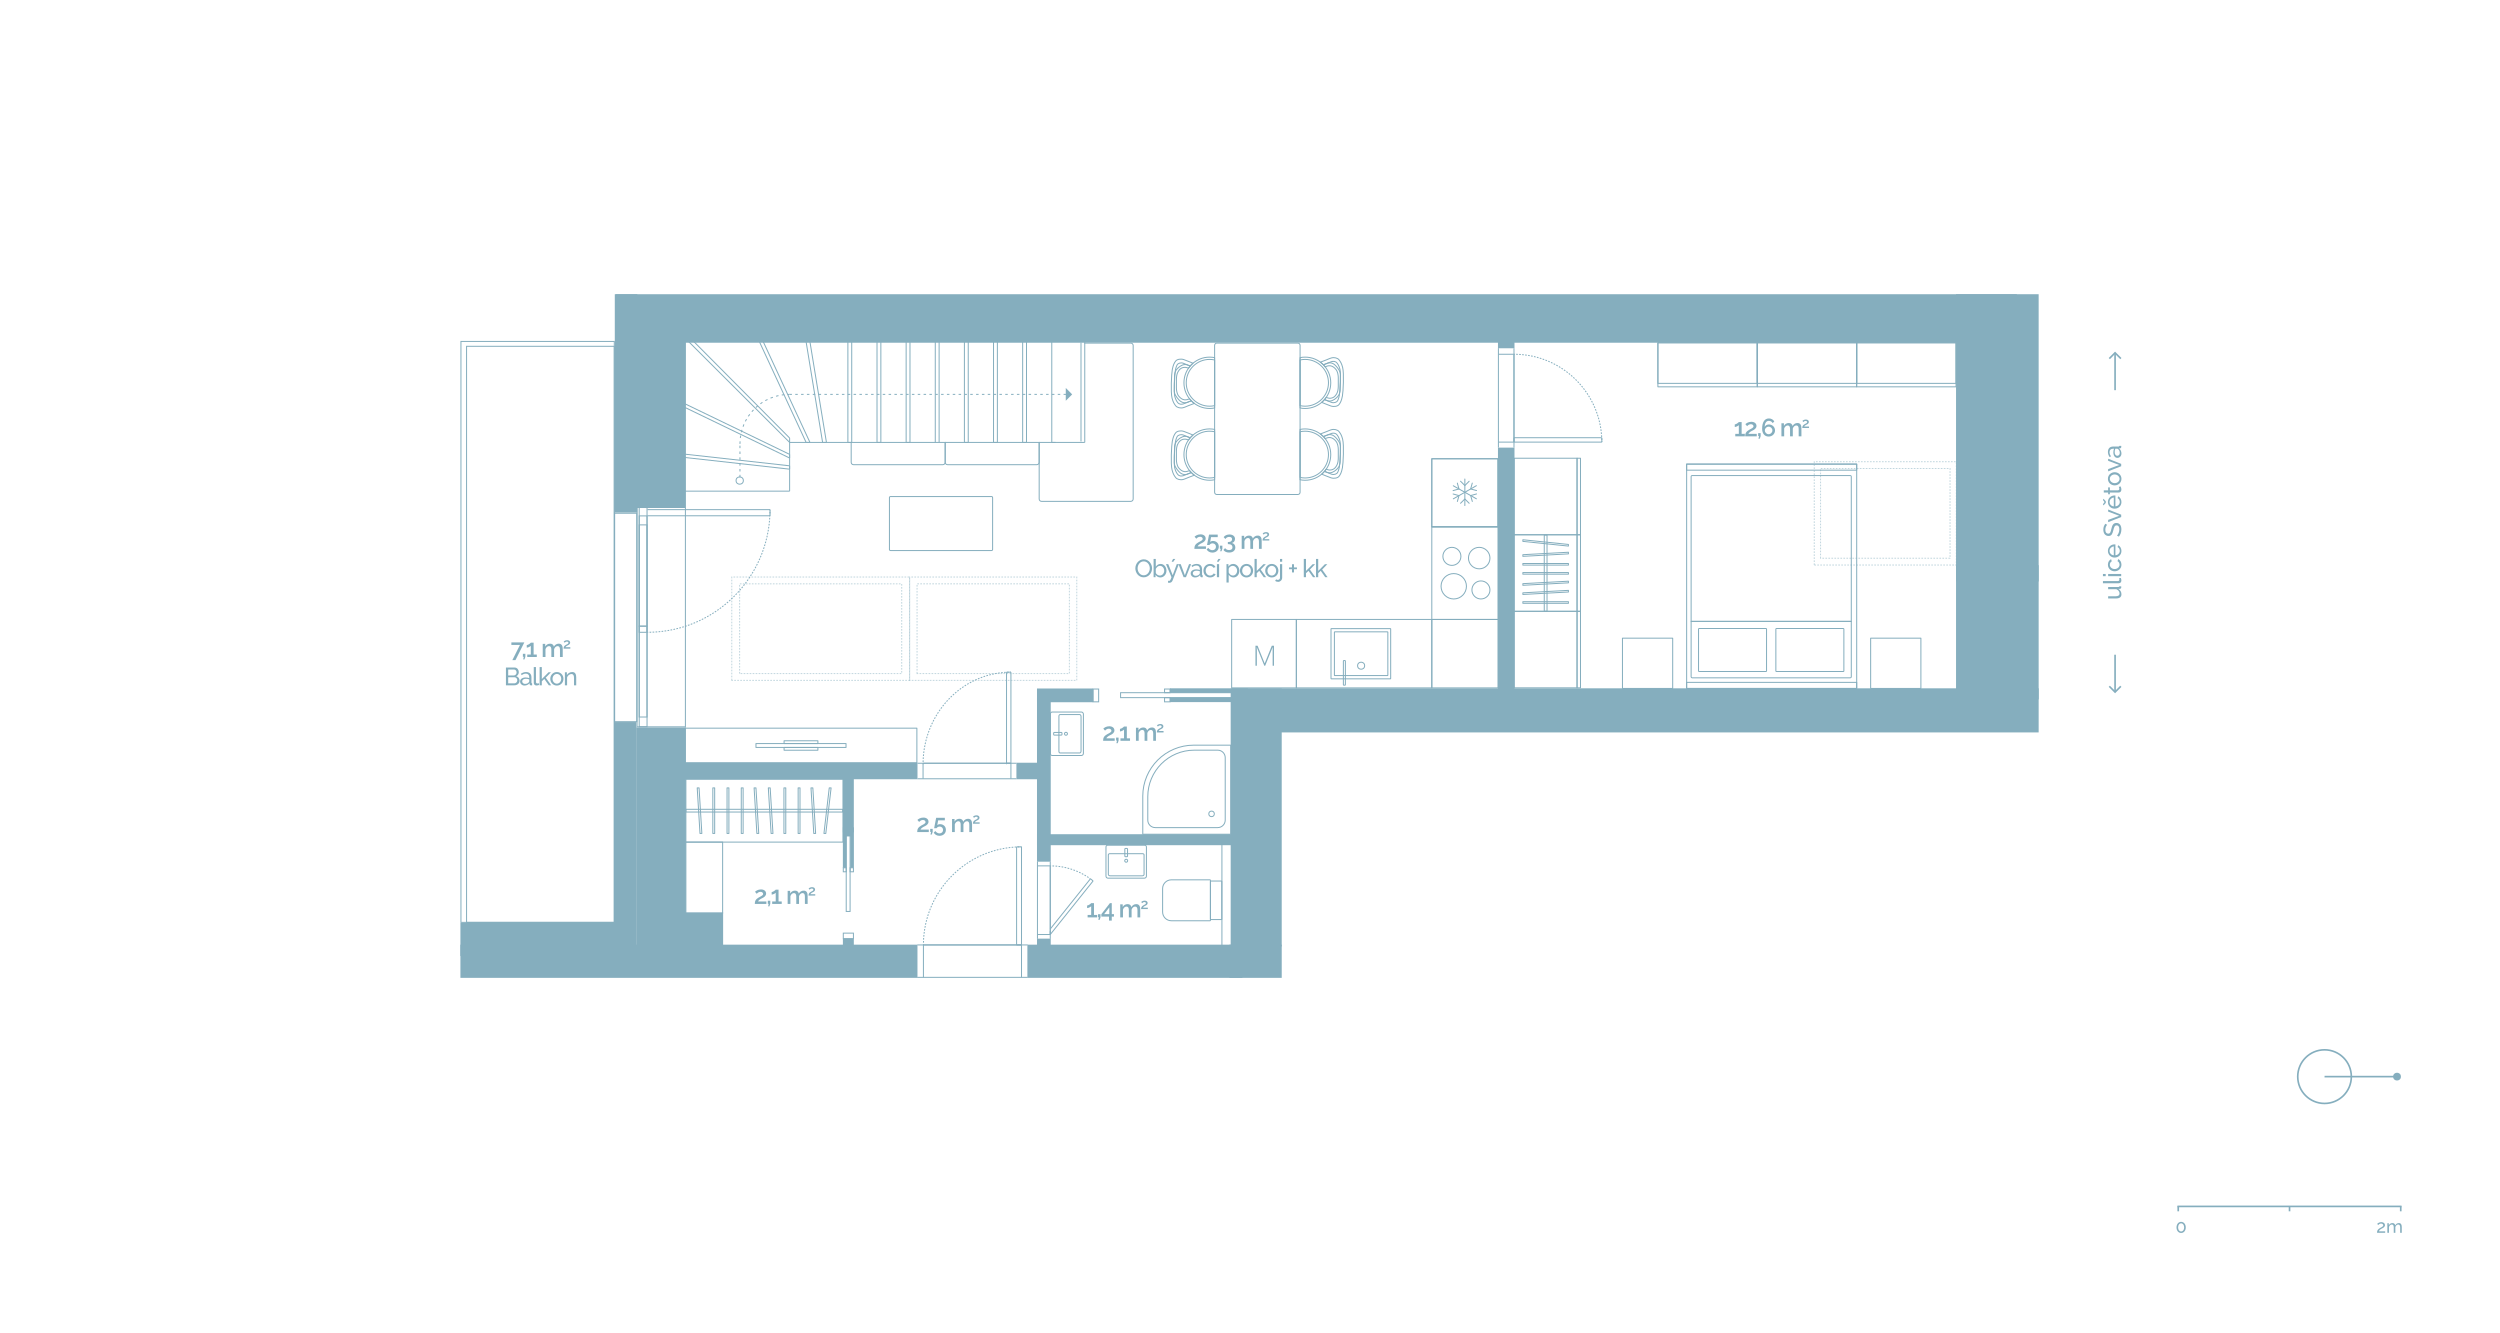 <?xml version="1.0" encoding="utf-8"?>
<!-- Generator: Adobe Illustrator 28.1.0, SVG Export Plug-In . SVG Version: 6.00 Build 0)  -->
<svg version="1.1" id="byt_2_-_patro_1" xmlns="http://www.w3.org/2000/svg" xmlns:xlink="http://www.w3.org/1999/xlink" x="0px"
	 y="0px" width="1500px" height="800px" viewBox="0 0 1500 800" style="enable-background:new 0 0 1500 800;" xml:space="preserve">
<style type="text/css">
	.st0{fill:none;stroke:#84ADBD;stroke-width:0.6;stroke-linecap:round;stroke-linejoin:round;stroke-miterlimit:10;}
	.st1{fill:#84ADBD;}
	.st2{fill:#85AEBE;}
	.st3{fill:none;stroke:#85AEBE;stroke-width:0.6;stroke-miterlimit:10;}
	.st4{fill:none;stroke:#85AEBE;stroke-width:0.6;stroke-miterlimit:10;stroke-dasharray:1.02,0.816;}
	.st5{fill:none;stroke:#85AEBE;stroke-width:0.6;stroke-miterlimit:10;stroke-dasharray:1,0.8;}
	.st6{fill:none;stroke:#85AEBE;stroke-width:0.6;stroke-miterlimit:10;stroke-dasharray:1.007,0.805;}
	.st7{fill:none;stroke:#85AEBE;stroke-width:0.6;stroke-miterlimit:10;stroke-dasharray:1.002,0.802;}
	.st8{fill:none;stroke:#85AEBE;stroke-width:0.6;stroke-miterlimit:10;stroke-dasharray:1.5,2;}
	.st9{fill:none;stroke:#84ADBD;stroke-width:0.6;stroke-miterlimit:10;}
	.st10{fill:none;stroke:#84ADBD;stroke-width:0.6;stroke-miterlimit:10;stroke-dasharray:1.003,0.803;}
	.st11{opacity:0.5;fill:none;stroke:#85AEBE;stroke-width:0.6;stroke-miterlimit:10;stroke-dasharray:1,0.8;}
	.st12{fill:none;stroke:#85AEBE;stroke-miterlimit:10;}
</style>
<g>
	<g id="nabytek_00000115506218785206054850000014892682661607009162_">
		
			<rect x="797.911" y="351.574" transform="matrix(6.123234e-17 -1 1 6.123234e-17 426.233 1210.667)" class="st0" width="41.077" height="81.286"/>
		
			<rect x="737.864" y="372.812" transform="matrix(6.123234e-17 -1 1 6.123234e-17 366.185 1150.619)" class="st0" width="41.077" height="38.809"/>
		
			<rect x="859.086" y="371.678" transform="matrix(-1 -1.224647e-16 1.224647e-16 -1 1757.893 784.433)" class="st0" width="39.722" height="41.077"/>
		
			<rect x="859.086" y="316.109" transform="matrix(-1 -1.224647e-16 1.224647e-16 -1 1757.893 687.787)" class="st0" width="39.722" height="55.569"/>
		
			<rect x="859.086" y="275.278" transform="matrix(-1 -1.224647e-16 1.224647e-16 -1 1757.893 591.367)" class="st0" width="39.722" height="40.812"/>
		<g>
			
				<rect x="995.701" y="294.736" transform="matrix(-1.836970e-16 1 -1 -1.836970e-16 1408.759 -717.25)" class="st0" width="134.608" height="102.036"/>
			
				<rect x="1061.182" y="360.218" transform="matrix(-1.836970e-16 1 -1 -1.836970e-16 1474.241 -651.769)" class="st0" width="3.645" height="102.036"/>
			
				<rect x="1061.182" y="229.255" transform="matrix(-1.836970e-16 1 -1 -1.836970e-16 1343.277 -782.732)" class="st0" width="3.645" height="102.036"/>
			<path class="st0" d="M1110.767,406.13v-33.294h-96.093v33.294c0,0.309,0.251,0.56,0.56,0.56h94.973
				C1110.517,406.69,1110.767,406.439,1110.767,406.13z"/>
			<path class="st0" d="M1106.323,402.614v-25.202c0-0.162-0.131-0.293-0.292-0.293h-40.222c-0.162,0-0.293,0.131-0.293,0.293
				v25.202c0,0.156,0.126,0.282,0.282,0.282h40.244C1106.197,402.895,1106.323,402.769,1106.323,402.614z"/>
			<path class="st0" d="M1059.926,402.614v-25.202c0-0.162-0.131-0.293-0.292-0.293h-40.222c-0.162,0-0.293,0.131-0.293,0.293
				v25.202c0,0.156,0.126,0.282,0.282,0.282h40.244C1059.8,402.895,1059.926,402.769,1059.926,402.614z"/>
			<path class="st0" d="M1110.767,285.884v86.951h-96.093v-86.951c0-0.307,0.249-0.556,0.556-0.556h94.981
				C1110.519,285.328,1110.767,285.577,1110.767,285.884z"/>
			
				<rect x="1122.394" y="382.916" transform="matrix(6.123234e-17 -1 1 6.123234e-17 739.477 1535.452)" class="st0" width="30.142" height="30.142"/>
			
				<rect x="973.474" y="382.916" transform="matrix(6.123234e-17 -1 1 6.123234e-17 590.557 1386.532)" class="st0" width="30.142" height="30.142"/>
		</g>
		<g>
			<path class="st0" d="M732.912,528.609h-6.497c-0.094,0-0.17,0.076-0.17,0.17v22.786c0,0.094,0.076,0.17,0.17,0.17h6.497
				c0.094,0,0.17-0.076,0.17-0.17v-22.786C733.082,528.685,733.006,528.609,732.912,528.609z"/>
			<path class="st0" d="M702.822,527.894h23.212c0.116,0,0.21,0.094,0.21,0.21v24.137c0,0.116-0.094,0.21-0.21,0.21h-23.212
				c-2.901,0-5.253-2.352-5.253-5.253v-14.051C697.569,530.246,699.921,527.894,702.822,527.894z"/>
		</g>
		<g>
			<path class="st0" d="M663.581,525.672c0,0.677,0.549,1.227,1.227,1.227h21.816c0.677,0,1.227-0.549,1.227-1.227v-17.525
				c0-0.572-0.464-1.037-1.036-1.037h-22.196c-0.572,0-1.036,0.464-1.036,1.037V525.672z"/>
			<path class="st0" d="M664.995,524.662c0,0.455,0.494,0.823,1.104,0.823h19.234c0.61,0,1.104-0.369,1.104-0.823v-11.763
				c0-0.384-0.418-0.696-0.933-0.696h-19.576c-0.515,0-0.933,0.311-0.933,0.696V524.662z"/>
			<circle class="st0" cx="675.716" cy="516.439" r="0.877"/>
			<path class="st0" d="M676.53,513.686v-4.278c0-0.192-0.156-0.349-0.349-0.349h-0.932c-0.193,0-0.349,0.156-0.349,0.349v4.278
				c0,0.192,0.156,0.349,0.349,0.349h0.932C676.374,514.034,676.53,513.878,676.53,513.686z"/>
		</g>
		<g>
			<path class="st0" d="M648.816,453.308c0.677,0,1.227-0.59,1.227-1.319v-23.457c0-0.728-0.549-1.319-1.227-1.319H631.29
				c-0.572,0-1.037,0.499-1.037,1.114v23.865c0,0.616,0.464,1.114,1.037,1.114H648.816z"/>
			<path class="st0" d="M647.806,451.788c0.455,0,0.823-0.531,0.823-1.187v-20.681c0-0.655-0.369-1.187-0.823-1.187h-11.763
				c-0.384,0-0.696,0.449-0.696,1.003v21.049c0,0.554,0.312,1.003,0.696,1.003H647.806z"/>
			<circle class="st0" cx="639.582" cy="440.261" r="0.877"/>
			<path class="st0" d="M636.83,439.447h-4.278c-0.193,0-0.349,0.156-0.349,0.349v0.932c0,0.192,0.156,0.349,0.349,0.349h4.278
				c0.192,0,0.349-0.156,0.349-0.349v-0.932C637.178,439.603,637.022,439.447,636.83,439.447z"/>
		</g>
		<g>
			<circle class="st0" cx="888.562" cy="353.968" r="5.411"/>
			<circle class="st0" cx="887.529" cy="334.852" r="6.444"/>
			<circle class="st0" cx="871.142" cy="333.819" r="5.411"/>
			<circle class="st0" cx="872.245" cy="351.765" r="7.614"/>
		</g>
		<g>
			<path class="st0" d="M834.229,377.162l-35.446,0c-0.099,0-0.179,0.08-0.179,0.179l0,29.779c0,0.099,0.08,0.179,0.179,0.179
				l35.446,0c0.099,0,0.179-0.08,0.179-0.179v-29.779C834.408,377.242,834.328,377.162,834.229,377.162z"/>
			<path class="st0" d="M832.528,379.113h-31.71c-0.099,0-0.179,0.08-0.179,0.179l0,25.878c0,0.099,0.08,0.179,0.179,0.179l31.71,0
				c0.099,0,0.179-0.08,0.179-0.179v-25.878C832.706,379.192,832.626,379.113,832.528,379.113z"/>
			<circle class="st0" cx="816.672" cy="399.424" r="2.11"/>
			<path class="st0" d="M806.968,396.332h-0.687c-0.142,0-0.257,0.115-0.257,0.257l0,14.262c0,0.142,0.115,0.257,0.257,0.257h0.687
				c0.142,0,0.257-0.115,0.257-0.257v-14.262C807.225,396.447,807.11,396.332,806.968,396.332z"/>
		</g>
		<g>
			<g>
				<path class="st0" d="M780.047,214.574c0.972-0.192,1.975-0.297,3.003-0.297c8.507,0,15.403,6.896,15.403,15.403
					c0,8.507-6.896,15.403-15.403,15.403c-1.028,0-2.031-0.105-3.003-0.297V214.574z"/>
				<path class="st0" d="M795.521,242.44c-0.699-0.304-1.63-0.678-2.51-1.024c0.602-0.511,1.16-1.07,1.677-1.667
					c1.504,0.618,3.783,1.547,4.255,1.702c1.458,0.477,3.133-0.076,3.641-1.087c0.179-0.356,0.678-1.293,1.018-3.235
					c0.397-2.264,1.034-13.088,0.37-15.553c-0.61-2.264-1.346-3.211-1.771-3.756c-0.844-1.083-2.165-1.163-3.27-0.836
					c-0.552,0.164-3.528,1.354-4.897,1.905c-0.564-0.575-1.18-1.095-1.828-1.576c1.21-0.435,2.741-1,3.716-1.416
					c1.799-0.768,2.145-0.899,2.89-1.123c1.656-0.498,3.779,0.006,4.608,1.115c0.829,1.109,1.495,1.976,2.17,4.596
					c0.903,3.504,0.319,14.785-0.131,17.066c-0.598,3.034-1.193,4.044-2.022,5.152c-0.829,1.109-3.077,1.502-4.852,0.91
					C797.846,243.367,796.3,242.778,795.521,242.44z"/>
				<path class="st0" d="M794.698,239.737c0.36-0.417,0.702-0.849,1.016-1.303c0.724,0.266,1.391,0.475,1.787,0.502
					c2.529,0.172,3.718-1.31,4.475-2.588c0.822-1.388,0.97-3.196,0.997-4.558c0.002-0.108,0.002-5.139,0-5.248
					c-0.027-1.361-0.27-3.456-1.402-4.872c-0.928-1.16-2.063-2.013-3.35-2.197c-1.037-0.149-2.168,0.178-3.144,0.6
					c-0.33-0.413-0.678-0.811-1.049-1.188l1.467-0.565l1.165-0.461c0,0,2.502-0.937,4.772,1.567
					c1.253,1.382,2.818,3.267,2.816,5.329c0,0.427,0.034,6.294-0.157,9.396c-0.166,2.691-1.437,3.828-2.403,4.704
					c-1.108,1.004-3.274,2.366-5.336,1.529C795.907,240.208,795.113,239.899,794.698,239.737z"/>
				<path class="st0" d="M780.047,215.976c0.968-0.211,1.971-0.33,3.003-0.33c7.75,0,14.033,6.283,14.033,14.033
					c0,7.751-6.283,14.033-14.033,14.033c-1.032,0-2.034-0.119-3.003-0.33V215.976z"/>
			</g>
			<path class="st0" d="M780.047,295.374v-88.179c0-0.733-0.594-1.327-1.327-1.327h-48.621c-0.733,0-1.327,0.594-1.327,1.327v88.179
				c0,0.733,0.594,1.327,1.327,1.327h48.621C779.453,296.701,780.047,296.107,780.047,295.374z"/>
			<g>
				<path class="st0" d="M780.047,257.645c0.972-0.192,1.975-0.297,3.003-0.297c8.507,0,15.403,6.896,15.403,15.403
					s-6.896,15.403-15.403,15.403c-1.028,0-2.031-0.105-3.003-0.297V257.645z"/>
				<path class="st0" d="M795.521,285.511c-0.699-0.304-1.63-0.678-2.51-1.024c0.602-0.511,1.16-1.07,1.677-1.667
					c1.504,0.618,3.783,1.547,4.255,1.702c1.458,0.477,3.133-0.076,3.641-1.087c0.179-0.356,0.678-1.293,1.018-3.235
					c0.397-2.264,1.034-13.088,0.37-15.553c-0.61-2.264-1.346-3.211-1.771-3.756c-0.844-1.083-2.165-1.163-3.27-0.836
					c-0.552,0.164-3.528,1.354-4.897,1.905c-0.564-0.575-1.18-1.095-1.828-1.576c1.21-0.435,2.741-1,3.716-1.416
					c1.799-0.768,2.145-0.899,2.89-1.123c1.656-0.498,3.779,0.006,4.608,1.115c0.829,1.109,1.495,1.976,2.17,4.596
					c0.903,3.504,0.319,14.785-0.131,17.066c-0.598,3.034-1.193,4.044-2.022,5.152c-0.829,1.109-3.077,1.502-4.852,0.91
					C797.846,286.438,796.3,285.85,795.521,285.511z"/>
				<path class="st0" d="M794.698,282.808c0.36-0.417,0.702-0.849,1.016-1.303c0.724,0.266,1.391,0.475,1.787,0.502
					c2.529,0.172,3.718-1.31,4.475-2.588c0.822-1.388,0.97-3.196,0.997-4.558c0.002-0.108,0.002-5.139,0-5.248
					c-0.027-1.361-0.27-3.456-1.402-4.872c-0.928-1.16-2.063-2.013-3.35-2.197c-1.037-0.149-2.168,0.178-3.144,0.6
					c-0.33-0.413-0.678-0.811-1.049-1.188l1.467-0.565l1.165-0.461c0,0,2.502-0.937,4.772,1.567
					c1.253,1.382,2.818,3.267,2.816,5.329c0,0.427,0.034,6.294-0.157,9.396c-0.166,2.691-1.437,3.828-2.403,4.704
					c-1.108,1.004-3.274,2.366-5.336,1.529C795.907,283.279,795.113,282.97,794.698,282.808z"/>
				<path class="st0" d="M780.047,259.047c0.968-0.211,1.971-0.33,3.003-0.33c7.75,0,14.033,6.283,14.033,14.033
					c0,7.751-6.283,14.033-14.033,14.033c-1.032,0-2.034-0.119-3.003-0.33V259.047z"/>
			</g>
			<g>
				<path class="st0" d="M728.772,287.856c-0.972,0.192-1.975,0.297-3.003,0.297c-8.507,0-15.403-6.896-15.403-15.403
					c0-8.507,6.896-15.403,15.403-15.403c1.028,0,2.031,0.105,3.003,0.297V287.856z"/>
				<path class="st0" d="M713.298,259.99c0.699,0.304,1.63,0.678,2.51,1.024c-0.602,0.511-1.16,1.07-1.676,1.667
					c-1.504-0.618-3.783-1.547-4.255-1.702c-1.458-0.477-3.133,0.076-3.641,1.087c-0.179,0.356-0.678,1.293-1.018,3.235
					c-0.397,2.264-1.034,13.088-0.37,15.553c0.61,2.264,1.346,3.211,1.771,3.756c0.844,1.083,2.165,1.163,3.27,0.836
					c0.552-0.164,3.528-1.354,4.897-1.905c0.564,0.575,1.18,1.095,1.828,1.576c-1.21,0.435-2.741,1-3.716,1.416
					c-1.799,0.768-2.145,0.899-2.89,1.123c-1.656,0.498-3.779-0.006-4.608-1.115c-0.829-1.109-1.495-1.976-2.17-4.596
					c-0.903-3.504-0.319-14.785,0.131-17.066c0.598-3.034,1.193-4.044,2.022-5.152c0.829-1.109,3.077-1.502,4.852-0.91
					C710.973,259.064,712.519,259.652,713.298,259.99z"/>
				<path class="st0" d="M714.12,262.693c-0.36,0.417-0.702,0.849-1.016,1.303c-0.724-0.266-1.391-0.475-1.787-0.502
					c-2.529-0.172-3.718,1.31-4.475,2.588c-0.822,1.388-0.97,3.196-0.997,4.558c-0.002,0.108-0.002,5.139,0,5.248
					c0.027,1.361,0.27,3.456,1.402,4.872c0.928,1.16,2.063,2.013,3.35,2.197c1.037,0.148,2.168-0.178,3.144-0.6
					c0.33,0.413,0.678,0.811,1.049,1.188l-1.467,0.565l-1.165,0.461c0,0-2.502,0.937-4.772-1.567
					c-1.253-1.382-2.818-3.267-2.816-5.329c0-0.427-0.034-6.294,0.157-9.396c0.166-2.691,1.437-3.828,2.403-4.704
					c1.108-1.004,3.274-2.366,5.336-1.529C712.912,262.223,713.705,262.532,714.12,262.693z"/>
				<path class="st0" d="M728.772,286.454c-0.968,0.211-1.971,0.33-3.003,0.33c-7.75,0-14.033-6.283-14.033-14.033
					c0-7.751,6.283-14.033,14.033-14.033c1.032,0,2.034,0.119,3.003,0.33V286.454z"/>
			</g>
			<g>
				<path class="st0" d="M728.772,244.785c-0.972,0.192-1.975,0.297-3.003,0.297c-8.507,0-15.403-6.896-15.403-15.403
					c0-8.507,6.896-15.403,15.403-15.403c1.028,0,2.031,0.105,3.003,0.297V244.785z"/>
				<path class="st0" d="M713.298,216.919c0.699,0.304,1.63,0.678,2.51,1.024c-0.602,0.511-1.16,1.07-1.676,1.667
					c-1.504-0.618-3.783-1.547-4.255-1.702c-1.458-0.477-3.133,0.076-3.641,1.087c-0.179,0.356-0.678,1.293-1.018,3.235
					c-0.397,2.264-1.034,13.088-0.37,15.553c0.61,2.264,1.346,3.211,1.771,3.756c0.844,1.083,2.165,1.163,3.27,0.836
					c0.552-0.164,3.528-1.354,4.897-1.905c0.564,0.575,1.18,1.095,1.828,1.576c-1.21,0.435-2.741,1-3.716,1.416
					c-1.799,0.768-2.145,0.899-2.89,1.123c-1.656,0.498-3.779-0.006-4.608-1.115c-0.829-1.109-1.495-1.976-2.17-4.596
					c-0.903-3.504-0.319-14.785,0.131-17.066c0.598-3.034,1.193-4.044,2.022-5.152c0.829-1.109,3.077-1.502,4.852-0.91
					C710.973,215.992,712.519,216.581,713.298,216.919z"/>
				<path class="st0" d="M714.12,219.622c-0.36,0.417-0.702,0.849-1.016,1.303c-0.724-0.266-1.391-0.475-1.787-0.502
					c-2.529-0.172-3.718,1.31-4.475,2.588c-0.822,1.388-0.97,3.196-0.997,4.558c-0.002,0.108-0.002,5.139,0,5.248
					c0.027,1.361,0.27,3.456,1.402,4.872c0.928,1.16,2.063,2.013,3.35,2.197c1.037,0.149,2.168-0.178,3.144-0.6
					c0.33,0.413,0.678,0.811,1.049,1.188l-1.467,0.565l-1.165,0.461c0,0-2.502,0.937-4.772-1.567
					c-1.253-1.382-2.818-3.267-2.816-5.329c0-0.427-0.034-6.294,0.157-9.396c0.166-2.691,1.437-3.828,2.403-4.704
					c1.108-1.004,3.274-2.366,5.336-1.529C712.912,219.151,713.705,219.46,714.12,219.622z"/>
				<path class="st0" d="M728.772,243.383c-0.968,0.211-1.971,0.33-3.003,0.33c-7.75,0-14.033-6.283-14.033-14.033
					c0-7.751,6.283-14.033,14.033-14.033c1.032,0,2.034,0.119,3.003,0.33V243.383z"/>
			</g>
		</g>
		<g>
			<rect x="411.06" y="436.914" class="st0" width="139.067" height="20.762"/>
			<rect x="470.454" y="448.467" class="st0" width="20.28" height="1.657"/>
			<rect x="470.454" y="444.466" class="st0" width="20.28" height="1.657"/>
			<rect x="453.576" y="446.123" class="st0" width="54.035" height="2.345"/>
		</g>
		<g>
			
				<rect x="1011.35" y="189.063" transform="matrix(-2.875642e-07 -1 1 -2.875642e-07 805.677 1243.431)" class="st0" width="26.407" height="59.628"/>
			
				<rect x="1012.381" y="188.033" transform="matrix(-2.875644e-07 -1 1 -2.875644e-07 806.707 1242.401)" class="st0" width="24.347" height="59.628"/>
		</g>
		<g>
			
				<rect x="1070.979" y="189.063" transform="matrix(-2.875642e-07 -1 1 -2.875642e-07 865.305 1303.06)" class="st0" width="26.407" height="59.628"/>
			
				<rect x="1072.009" y="188.033" transform="matrix(-2.875643e-07 -1 1 -2.875643e-07 866.335 1302.029)" class="st0" width="24.347" height="59.628"/>
		</g>
		<g>
			
				<rect x="1130.607" y="189.063" transform="matrix(-2.875642e-07 -1 1 -2.875642e-07 924.933 1362.688)" class="st0" width="26.407" height="59.628"/>
			
				<rect x="1131.637" y="188.033" transform="matrix(-2.875644e-07 -1 1 -2.875644e-07 925.964 1361.658)" class="st0" width="24.347" height="59.628"/>
		</g>
		<g>
			
				<rect x="946.232" y="366.775" transform="matrix(-1 -3.871541e-07 3.871541e-07 -1 1894.525 779.469)" class="st0" width="2.061" height="45.918"/>
			
				<rect x="908.541" y="366.775" transform="matrix(-1 -1.951413e-08 1.951413e-08 -1 1854.773 779.469)" class="st0" width="37.692" height="45.918"/>
		</g>
		<g>
			
				<rect x="946.232" y="274.939" transform="matrix(-1 -3.871714e-07 3.871714e-07 -1 1894.525 595.797)" class="st0" width="2.06" height="45.918"/>
			
				<rect x="908.541" y="274.939" transform="matrix(-1 -1.951418e-08 1.951418e-08 -1 1854.773 595.797)" class="st0" width="37.692" height="45.918"/>
		</g>
		<g>
			<g>
				
					<rect x="946.232" y="320.857" transform="matrix(-1 -3.871696e-07 3.871696e-07 -1 1894.525 687.633)" class="st0" width="2.06" height="45.918"/>
				
					<rect x="908.541" y="320.857" transform="matrix(-1 -1.951418e-08 1.951418e-08 -1 1854.773 687.633)" class="st0" width="37.692" height="45.918"/>
			</g>
			
				<rect x="904.51" y="343.066" transform="matrix(-1.836970e-16 1 -1 -1.836970e-16 1271.285 -583.488)" class="st0" width="45.753" height="1.665"/>
			<rect x="913.724" y="343.533" class="st0" width="27.326" height="0.984"/>
			<rect x="913.724" y="361" class="st0" width="27.326" height="0.984"/>
			<rect x="913.724" y="338.083" class="st0" width="27.326" height="0.984"/>
			<polygon class="st0" points="941.049,332.328 913.724,333.805 913.724,332.82 941.049,331.344 			"/>
			<polygon class="st0" points="941.049,349.701 913.724,351.178 913.724,350.193 941.049,348.716 			"/>
			<polygon class="st0" points="941.049,355.203 913.724,356.68 913.724,355.695 941.049,354.219 			"/>
			<polygon class="st0" points="941.049,327.646 913.724,324.834 913.724,323.85 941.049,326.662 			"/>
		</g>
		<g>
			
				<rect x="439.825" y="439.259" transform="matrix(3.201999e-08 -1 1 3.201999e-08 -27.733 945.074)" class="st0" width="37.692" height="94.29"/>
			
				<rect x="411.526" y="505.249" transform="matrix(-1 -2.480187e-08 2.480187e-08 -1 845.103 1053.227)" class="st0" width="22.052" height="42.729"/>
			
				<rect x="411.526" y="485.571" transform="matrix(-1 -1.224647e-16 1.224647e-16 -1 917.155 972.807)" class="st0" width="94.103" height="1.665"/>
			
				<rect x="457.253" y="485.847" transform="matrix(-1.836970e-16 1 -1 -1.836970e-16 957.319 15.488)" class="st0" width="27.326" height="1.113"/>
			
				<rect x="431.654" y="485.847" transform="matrix(-1.836970e-16 1 -1 -1.836970e-16 931.72 41.087)" class="st0" width="27.326" height="1.113"/>
			
				<rect x="465.786" y="485.847" transform="matrix(-1.836970e-16 1 -1 -1.836970e-16 965.852 6.955)" class="st0" width="27.326" height="1.113"/>
			<polygon class="st0" points="488.26,500.066 486.591,472.741 487.703,472.741 489.372,500.066 			"/>
			<polygon class="st0" points="462.661,500.066 460.992,472.741 462.105,472.741 463.773,500.066 			"/>
			
				<rect x="414.588" y="485.847" transform="matrix(-1.836970e-16 1 -1 -1.836970e-16 914.654 58.153)" class="st0" width="27.326" height="1.113"/>
			
				<rect x="423.121" y="485.847" transform="matrix(-1.836970e-16 1 -1 -1.836970e-16 923.187 49.62)" class="st0" width="27.326" height="1.113"/>
			<polygon class="st0" points="419.996,500.066 418.327,472.741 419.44,472.741 421.109,500.066 			"/>
			<polygon class="st0" points="454.128,500.066 452.459,472.741 453.572,472.741 455.241,500.066 			"/>
			<polygon class="st0" points="494.369,500.066 497.547,472.741 498.66,472.741 495.482,500.066 			"/>
		</g>
		<g>
			<path class="st1" d="M758.576,399.424l-4.489-11.062h-0.065c0.065,0.679,0.099,1.335,0.099,1.97v9.092h-0.845v-11.997h1.264
				l4.25,10.553h0.049l4.251-10.553h1.297v11.997h-0.805v-8.993c0-0.711,0.022-1.406,0.065-2.085h-0.065l-4.472,11.078H758.576z"/>
		</g>
		<g>
			
				<rect x="858.524" y="275.839" transform="matrix(6.123234e-17 -1 1 6.123234e-17 583.246 1174.613)" class="st0" width="40.812" height="39.688"/>
			<g>
				<line class="st0" x1="878.909" y1="303.327" x2="878.909" y2="287.42"/>
				<polyline class="st0" points="881.488,301.965 878.909,299.386 876.33,301.965 				"/>
				<polyline class="st0" points="876.33,288.744 878.909,291.323 881.488,288.744 				"/>
				<line class="st0" x1="885.836" y1="299.282" x2="871.982" y2="291.465"/>
				<polyline class="st0" points="885.917,296.367 882.404,297.345 883.383,300.859 				"/>
				<polyline class="st0" points="871.868,294.362 875.382,293.383 874.403,289.87 				"/>
				<line class="st0" x1="885.82" y1="291.418" x2="871.998" y2="299.292"/>
				<polyline class="st0" points="883.36,289.852 882.396,293.369 885.913,294.333 				"/>
				<polyline class="st0" points="874.425,300.877 875.39,297.36 871.872,296.395 				"/>
			</g>
		</g>
		<g>
			<path class="st0" d="M623.503,265.454l0,11.944c0,0.783-0.635,1.417-1.417,1.417h-53.56c-0.783,0-1.417-0.635-1.417-1.417
				v-11.944"/>
			<path class="st0" d="M567.108,265.454l0,11.944c0,0.783-0.635,1.417-1.417,1.417h-53.56c-0.783,0-1.417-0.635-1.417-1.417
				l0-11.944"/>
			<path class="st0" d="M650.856,205.869l27.625,0c0.783,0,1.417,0.635,1.417,1.417l0,92.112c0,0.783-0.635,1.417-1.417,1.417
				l-53.56,0c-0.783,0-1.417-0.635-1.417-1.417l0-33.944"/>
		</g>
		<path class="st0" d="M533.659,298.567v31.112c0,0.355,0.288,0.642,0.642,0.642h60.623c0.355,0,0.642-0.288,0.642-0.642v-31.112
			c0-0.355-0.288-0.642-0.642-0.642h-60.623C533.947,297.925,533.659,298.213,533.659,298.567z"/>
		<path class="st0" d="M738.432,447.101h-22.191c-16.884,0-30.572,13.688-30.572,30.572v22.864h52.763V447.101z"/>
		<path class="st0" d="M730.635,450.101h-14.074c-15.404,0-27.891,12.487-27.891,27.891v14.074c0,2.483,2.013,4.496,4.496,4.496
			h37.469c2.483,0,4.496-2.013,4.496-4.496v-37.469C735.131,452.114,733.118,450.101,730.635,450.101z"/>
		<circle class="st0" cx="726.936" cy="488.319" r="1.66"/>
	</g>
	<g id="zdi_00000014596423970676731240000013164267504210333351_">
		
			<rect x="775.206" y="-229.249" transform="matrix(6.123234e-17 -1 1 6.123234e-17 598.673 980.841)" class="st2" width="29.102" height="840.665"/>
		
			<rect x="368.484" y="433.233" transform="matrix(-1 -1.224647e-16 1.224647e-16 -1 750.311 1004.062)" class="st2" width="13.344" height="137.596"/>
		
			<rect x="381.708" y="436.446" transform="matrix(-1 -1.224647e-16 1.224647e-16 -1 793.246 1006.153)" class="st2" width="29.83" height="133.261"/>
		
			<rect x="368.875" y="176.533" transform="matrix(-1 -1.224647e-16 1.224647e-16 -1 751.279 484.1)" class="st2" width="13.529" height="131.034"/>
		
			<rect x="381.708" y="189.342" transform="matrix(-1 -1.224647e-16 1.224647e-16 -1 793.257 493.68)" class="st2" width="29.841" height="114.995"/>
		
			<rect x="731.577" y="572.841" transform="matrix(6.123234e-17 -1 1 6.123234e-17 164.784 1318.294)" class="st2" width="19.923" height="7.829"/>
		
			<rect x="403.403" y="439.64" transform="matrix(6.123234e-17 -1 1 6.123234e-17 -163.391 990.119)" class="st2" width="19.923" height="274.231"/>
		
			<rect x="682.773" y="500.453" transform="matrix(6.123234e-17 -1 1 6.123234e-17 115.979 1269.489)" class="st2" width="19.923" height="152.603"/>
		
			<rect x="738.402" y="413.113" transform="matrix(-1 -1.224647e-16 1.224647e-16 -1 1507.434 980.983)" class="st2" width="30.629" height="154.757"/>
		
			<rect x="967.861" y="184.121" transform="matrix(-1.836970e-16 1 -1 -1.836970e-16 1407.314 -554.877)" class="st2" width="26.469" height="484.195"/>
		<polygon class="st2" points="748.748,421.264 701.971,421.264 701.971,418.498 738.615,418.498 738.615,415.75 701.971,415.75 
			701.971,412.984 748.748,412.984 		"/>
		<polygon class="st2" points="512.333,496.389 512.333,520.668 510.125,520.668 510.125,501.877 507.93,501.877 507.93,520.668 
			505.722,520.668 505.722,496.389 		"/>
		
			<rect x="634.903" y="400.385" transform="matrix(-1.836970e-16 1 -1 -1.836970e-16 1056.244 -221.808)" class="st2" width="8.246" height="33.666"/>
		
			<rect x="678.829" y="443.891" transform="matrix(-1.836970e-16 1 -1 -1.836970e-16 1185.945 -178.302)" class="st2" width="6.59" height="119.861"/>
		
			<rect x="611.993" y="455.493" transform="matrix(-1.836970e-16 1 -1 -1.836970e-16 1079.542 -154.355)" class="st2" width="9.911" height="14.201"/>
		
			<rect x="474.482" y="391.539" transform="matrix(-1.836970e-16 1 -1 -1.836970e-16 942.031 -16.844)" class="st2" width="9.911" height="142.109"/>
		
			<rect x="622.193" y="418.565" transform="matrix(-1 -1.224647e-16 1.224647e-16 -1 1252.633 935.58)" class="st2" width="8.246" height="98.45"/>
		
			<rect x="622.193" y="563.18" transform="matrix(-1 -1.224647e-16 1.224647e-16 -1 1252.633 1135.486)" class="st2" width="8.246" height="9.126"/>
		
			<rect x="505.738" y="460.283" transform="matrix(-1 -1.224647e-16 1.224647e-16 -1 1018.035 959.708)" class="st2" width="6.56" height="39.142"/>
		
			<rect x="505.738" y="563.18" transform="matrix(-1 -1.224647e-16 1.224647e-16 -1 1018.035 1135.486)" class="st2" width="6.56" height="9.126"/>
		<rect x="898.774" y="268.572" class="st2" width="9.918" height="155.178"/>
		<rect x="898.774" y="184.229" class="st2" width="9.918" height="24.726"/>
		<rect x="404.533" y="547.446" class="st2" width="29.338" height="19.844"/>
		<rect x="276.249" y="553.786" class="st2" width="96.152" height="19.844"/>
		
			<rect x="1173.625" y="339.093" transform="matrix(-1 -1.224647e-16 1.224647e-16 -1 2396.817 758.746)" class="st2" width="49.568" height="80.56"/>
		
			<rect x="1173.625" y="176.533" transform="matrix(-1 -1.224647e-16 1.224647e-16 -1 2396.817 525.42)" class="st2" width="49.568" height="172.354"/>
		<line class="st3" x1="733.151" y1="568.361" x2="733.151" y2="505.808"/>
	</g>
	<g id="dvere_00000116209987499818224770000001366719085792014978_">
		<g>
			<g id="LINE_00000142875161660761612050000016424035899229863564_">
				<line class="st3" x1="630.154" y1="519.52" x2="622.469" y2="519.52"/>
			</g>
			<g id="LINE_00000076565237286284790680000008290766597545175197_">
				<path class="st3" d="M630.154,560.714h-7.685H630.154z"/>
			</g>
			<g id="LINE_00000069399996821398755240000002738256524307946899_">
				<line class="st3" x1="630.154" y1="560.714" x2="630.154" y2="519.52"/>
			</g>
			<g id="LINE_00000039126904008781531970000012162166265631608988_">
				<line class="st3" x1="622.469" y1="516.911" x2="622.469" y2="563.289"/>
			</g>
			<g id="LINE_00000025437431457492748890000002675411885730652033_">
				<line class="st3" x1="630.154" y1="516.945" x2="630.154" y2="563.289"/>
			</g>
			<g id="ARC_00000053521312794908670830000017703266941113361582_">
				<g>
					<g>
						<path class="st3" d="M654.205,527.266c-0.135-0.097-0.271-0.194-0.407-0.29"/>
						<path class="st4" d="M653.126,526.515c-6.328-4.259-13.903-6.808-22.062-6.985"/>
						<path class="st3" d="M630.654,519.523c-0.166-0.002-0.333-0.003-0.5-0.003"/>
					</g>
				</g>
			</g>
			<g id="LINE_00000133524876394333706270000016845178506847913660_">
				<line class="st3" x1="630.154" y1="560.714" x2="630.154" y2="558.654"/>
			</g>
			<g>
				<g id="LINE_00000056394642371549945070000009770774993472496824_">
					<path class="st3" d="M655.877,528.553l-25.699,32.121L655.877,528.553z"/>
				</g>
				<g id="LINE_00000072266619179926510740000002969188711535704475_">
					<line class="st3" x1="654.269" y1="527.266" x2="630.118" y2="557.453"/>
				</g>
				<g id="LINE_00000109712530984938703060000010997424693972068014_">
					<line class="st3" x1="655.877" y1="528.553" x2="654.269" y2="527.266"/>
				</g>
			</g>
		</g>
		<g>
			<g id="LINE_00000117667634376660934970000008519247025651997337_">
				<line class="st3" x1="908.487" y1="212.554" x2="899.041" y2="212.554"/>
			</g>
			<g id="LINE_00000129922003466842821290000006097351840024123562_">
				<line class="st3" x1="961.101" y1="265.266" x2="899.041" y2="265.266"/>
			</g>
			<g id="LINE_00000109746724969215078880000001177589220938593664_">
				<line class="st3" x1="908.388" y1="265.266" x2="908.388" y2="212.554"/>
			</g>
			<g id="LINE_00000031201291480286835900000011874618125051646102_">
				<line class="st3" x1="899.041" y1="208.903" x2="899.041" y2="268.56"/>
			</g>
			<g id="LINE_00000127748737046589771260000007191503588193839260_">
				<line class="st3" x1="908.388" y1="208.947" x2="908.388" y2="268.561"/>
			</g>
			<g id="ARC_00000047756238687170267380000017952255156909083560_">
				<g>
					<g>
						<path class="st3" d="M961.101,265.266c0-0.167-0.001-0.334-0.002-0.5"/>
						<path class="st5" d="M961.085,263.966c-0.683-28.212-23.532-50.931-51.795-51.405"/>
						<path class="st3" d="M908.888,212.556c-0.167-0.002-0.333-0.002-0.5-0.002"/>
					</g>
				</g>
			</g>
			<g id="LINE_00000109751980402433685400000013828153199957802374_">
				<line class="st3" x1="908.388" y1="265.266" x2="908.388" y2="262.63"/>
			</g>
			<g id="LINE_00000160904977883239200300000000972244291216384439_">
				<line class="st3" x1="961.101" y1="262.63" x2="908.388" y2="262.63"/>
			</g>
			<g id="LINE_00000067212083149307363660000018361205556303620480_">
				<line class="st3" x1="961.101" y1="265.266" x2="961.101" y2="262.63"/>
			</g>
		</g>
		<g>
			<g id="LINE_00000135659937187687545240000011609758984972056467_">
				<line class="st3" x1="554.054" y1="566.963" x2="554.054" y2="586.408"/>
			</g>
			<g id="LINE_00000052087370313305769430000000228108458388107167_">
				<line class="st3" x1="612.904" y1="508.113" x2="612.904" y2="586.408"/>
			</g>
			<g id="LINE_00000063624539055738327210000010117528258414267264_">
				<line class="st3" x1="612.904" y1="566.963" x2="554.054" y2="566.963"/>
			</g>
			<g id="LINE_00000128476588943814935510000007819124168543273601_">
				<line class="st3" x1="550.326" y1="586.408" x2="616.582" y2="586.408"/>
			</g>
			<g id="LINE_00000134959314343270816280000004637892860414518949_">
				<line class="st3" x1="550.375" y1="566.963" x2="616.582" y2="566.963"/>
			</g>
			<g id="ARC_00000155842080122889354460000011487243395868438157_">
				<g>
					<g>
						<path class="st3" d="M612.904,508.113c-0.167,0-0.333,0.001-0.5,0.002"/>
						<path class="st6" d="M611.598,508.127c-31.6,0.688-57.063,26.283-57.538,57.936"/>
						<path class="st3" d="M554.056,566.463c-0.001,0.167-0.002,0.333-0.002,0.5"/>
					</g>
				</g>
			</g>
			<g id="LINE_00000144314686235734776530000011858306281472921756_">
				<line class="st3" x1="612.904" y1="566.963" x2="609.961" y2="566.963"/>
			</g>
			<g id="LINE_00000047747410242783454180000014927766513276753575_">
				<line class="st3" x1="609.961" y1="508.113" x2="609.961" y2="566.963"/>
			</g>
			<g id="LINE_00000076590599334921112910000000795550108113670546_">
				<line class="st3" x1="612.904" y1="508.113" x2="609.961" y2="508.113"/>
			</g>
		</g>
		<g>
			<g id="LINE_00000071525847717890166400000007260176608679060892_">
				<line class="st3" x1="553.832" y1="457.948" x2="553.832" y2="467.265"/>
			</g>
			<g id="LINE_00000122694995233009110900000003990061850196681640_">
				<line class="st3" x1="606.553" y1="403.296" x2="606.553" y2="467.265"/>
			</g>
			<g id="LINE_00000117664752300795274920000015794087874997254831_">
				<line class="st3" x1="606.553" y1="457.948" x2="553.832" y2="457.948"/>
			</g>
			<g id="LINE_00000062895411862187719110000014978871931614968234_">
				<line class="st3" x1="550.492" y1="467.265" x2="609.848" y2="467.265"/>
			</g>
			<g id="LINE_00000071559842973212509640000012357423375569175443_">
				<line class="st3" x1="550.536" y1="457.948" x2="609.848" y2="457.948"/>
			</g>
			<g id="ARC_00000089539538264027487950000003440964857207318936_">
				<g>
					<g>
						<path class="st3" d="M606.553,403.296c-0.167,0-0.333,0.001-0.5,0.002"/>
						<path class="st7" d="M605.252,403.312c-28.231,0.717-50.961,24.678-51.413,54.31"/>
						<path class="st3" d="M553.834,458.022c-0.001,0.167-0.002,0.333-0.002,0.5"/>
					</g>
				</g>
			</g>
			<g id="LINE_00000025432321445879639500000002804037653761518750_">
				<line class="st3" x1="606.553" y1="457.948" x2="603.917" y2="457.948"/>
			</g>
			<g id="LINE_00000129163576406230120450000002668206177170326687_">
				<line class="st3" x1="603.917" y1="403.296" x2="603.917" y2="458.522"/>
			</g>
			<g id="LINE_00000172435136921519149040000008634983964771592119_">
				<line class="st3" x1="606.553" y1="403.296" x2="603.917" y2="403.296"/>
			</g>
		</g>
		
			<rect x="715.531" y="372.447" transform="matrix(-1.836970e-16 1 -1 -1.836970e-16 1134.103 -299.899)" class="st3" width="2.939" height="89.31"/>
		
			<rect x="699.122" y="418.208" transform="matrix(-1.836970e-16 1 -1 -1.836970e-16 1120.23 -280.521)" class="st3" width="2.508" height="3.293"/>
		
			<rect x="699.261" y="412.872" transform="matrix(-1.836970e-16 1 -1 -1.836970e-16 1114.894 -285.858)" class="st3" width="2.229" height="3.293"/>
		
			<rect x="653.689" y="415.61" transform="matrix(-1.836970e-16 1 -1 -1.836970e-16 1074.798 -240.286)" class="st3" width="7.705" height="3.293"/>
		<rect x="507.731" y="499.425" class="st3" width="2.32" height="47.45"/>
		<rect x="510.074" y="520.668" class="st3" width="1.979" height="2.404"/>
		<rect x="505.971" y="520.668" class="st3" width="1.759" height="2.404"/>
		<rect x="505.971" y="559.877" class="st3" width="6.082" height="3.293"/>
		<g>
			<line class="st3" x1="648.597" y1="205.523" x2="648.597" y2="264.879"/>
			<line class="st3" x1="473.775" y1="294.688" x2="410.419" y2="294.688"/>
			<line class="st3" x1="409.66" y1="272.361" x2="473.775" y2="279.486"/>
			<line class="st3" x1="473.775" y1="279.486" x2="473.775" y2="294.688"/>
			<line class="st3" x1="631.068" y1="265.454" x2="631.068" y2="205.098"/>
			<line class="st3" x1="650.856" y1="205.034" x2="650.856" y2="265.454"/>
			<line class="st3" x1="650.856" y1="265.454" x2="631.068" y2="265.454"/>
			<line class="st3" x1="613.595" y1="265.454" x2="613.595" y2="205.098"/>
			<line class="st3" x1="633.379" y1="265.454" x2="613.595" y2="265.454"/>
			<line class="st3" x1="596.117" y1="265.454" x2="596.117" y2="205.098"/>
			<line class="st3" x1="615.901" y1="205.098" x2="615.901" y2="265.454"/>
			<line class="st3" x1="615.901" y1="265.454" x2="596.117" y2="265.454"/>
			<line class="st3" x1="578.64" y1="265.454" x2="578.64" y2="205.098"/>
			<line class="st3" x1="598.424" y1="205.098" x2="598.424" y2="265.454"/>
			<line class="st3" x1="598.424" y1="265.454" x2="578.64" y2="265.454"/>
			<line class="st3" x1="561.162" y1="265.454" x2="561.162" y2="205.098"/>
			<line class="st3" x1="580.946" y1="205.098" x2="580.946" y2="265.454"/>
			<line class="st3" x1="543.685" y1="265.454" x2="543.685" y2="205.098"/>
			<line class="st3" x1="563.469" y1="205.098" x2="563.469" y2="265.454"/>
			<line class="st3" x1="580.946" y1="265.454" x2="543.685" y2="265.454"/>
			<line class="st3" x1="526.207" y1="265.454" x2="526.207" y2="205.098"/>
			<line class="st3" x1="545.991" y1="205.098" x2="545.991" y2="265.454"/>
			<line class="st3" x1="545.991" y1="265.454" x2="526.207" y2="265.454"/>
			<line class="st3" x1="508.73" y1="265.454" x2="508.73" y2="205.098"/>
			<line class="st3" x1="528.514" y1="205.098" x2="528.514" y2="265.454"/>
			<line class="st3" x1="528.514" y1="265.454" x2="508.73" y2="265.454"/>
			<line class="st3" x1="493.563" y1="265.454" x2="483.669" y2="205.098"/>
			<line class="st3" x1="511.036" y1="205.098" x2="511.036" y2="265.454"/>
			<line class="st3" x1="511.036" y1="265.454" x2="493.563" y2="265.454"/>
			<line class="st3" x1="483.669" y1="265.454" x2="455.142" y2="203.946"/>
			<line class="st3" x1="485.975" y1="205.098" x2="495.869" y2="265.454"/>
			<line class="st3" x1="495.869" y1="265.454" x2="483.669" y2="265.454"/>
			<line class="st3" x1="473.775" y1="265.454" x2="411.744" y2="203.531"/>
			<line class="st3" x1="457.453" y1="203.946" x2="485.975" y2="265.454"/>
			<line class="st3" x1="485.975" y1="265.454" x2="473.775" y2="265.454"/>
			<line class="st3" x1="414.886" y1="203.531" x2="473.775" y2="262.816"/>
			<line class="st3" x1="473.775" y1="262.816" x2="473.775" y2="274.817"/>
			<line class="st3" x1="473.775" y1="274.817" x2="407.957" y2="243.022"/>
			<line class="st3" x1="473.775" y1="281.498" x2="409.66" y2="274.352"/>
			<line class="st3" x1="407.957" y1="240.824" x2="473.775" y2="272.619"/>
			<line class="st3" x1="473.775" y1="272.619" x2="473.775" y2="281.498"/>
			<g>
				<line class="st8" x1="473.651" y1="236.624" x2="640.962" y2="236.624"/>
				<line class="st8" x1="443.973" y1="286.391" x2="443.973" y2="266.302"/>
				<path class="st8" d="M443.973,266.302L443.973,266.302c0-16.391,13.289-29.678,29.678-29.678"/>
			</g>
			<polygon class="st2" points="639.463,232.783 643.304,236.624 639.463,240.465 			"/>
			<circle class="st3" cx="443.823" cy="288.336" r="2.183"/>
		</g>
		<g id="LINE_00000146494538114346911570000013648594890321395842_">
			<line class="st9" x1="462.013" y1="305.788" x2="388.427" y2="305.788"/>
		</g>
		<g id="ARC_00000177463010323216658950000004795517280066682527_">
			<g>
				<g>
					<path class="st9" d="M462.013,305.788c0,0.167-0.001,0.333-0.002,0.5"/>
					<path class="st10" d="M462.002,307.091c-0.69,39.74-32.882,71.8-72.673,72.278"/>
					<path class="st9" d="M388.927,379.372c-0.167,0.001-0.333,0.002-0.5,0.002"/>
				</g>
			</g>
		</g>
		<g id="LINE_00000043456853913887144660000009644010368774443156_">
			<line class="st9" x1="462.013" y1="309.467" x2="388.427" y2="309.467"/>
		</g>
		<g id="LINE_00000064311963802712295630000000588629905329322657_">
			<line class="st9" x1="462.013" y1="305.788" x2="462.013" y2="309.467"/>
		</g>
		<rect x="383.505" y="375.695" class="st9" width="4.707" height="3.679"/>
		<g>
			<path class="st1" d="M387.922,315.229v60.151h-4.1v-60.151H387.922 M388.522,314.629h-5.3v61.351h5.3V314.629L388.522,314.629z"
				/>
		</g>
	</g>
	<g>
		<g>
			<path class="st1" d="M410.938,304.787v131.031h-28.412V304.787H410.938 M411.538,304.187h-29.612v132.23h29.612V304.187
				L411.538,304.187z"/>
		</g>
		<g>
			<path class="st1" d="M381.783,308.246v124.473h-12.692V308.246H381.783 M382.383,307.646h-13.892v125.673h13.892V307.646
				L382.383,307.646z"/>
		</g>
		<g>
			<path class="st1" d="M387.922,309.836V429.91h-4.1V309.836H387.922 M388.522,309.236h-5.3V430.51h5.3V309.236L388.522,309.236z"
				/>
		</g>
		<g>
			<path class="st1" d="M387.922,304.787v130.989h-4.1V304.787H387.922 M388.522,304.187h-5.3v132.189h5.3V304.187L388.522,304.187z
				"/>
		</g>
		
			<rect x="1100.191" y="265.401" transform="matrix(6.123234e-17 -1 1 6.123234e-17 823.155 1439.195)" class="st11" width="61.969" height="85.238"/>
		
			<rect x="1104.246" y="269.171" transform="matrix(6.123234e-17 -1 1 6.123234e-17 823.155 1439.195)" class="st11" width="53.858" height="77.697"/>
		
			<rect x="461.419" y="323.877" transform="matrix(6.123234e-17 -1 1 6.123234e-17 115.184 869.624)" class="st11" width="61.969" height="106.686"/>
		
			<rect x="465.475" y="328.596" transform="matrix(6.123234e-17 -1 1 6.123234e-17 115.184 869.624)" class="st11" width="53.858" height="97.248"/>
		
			<rect x="564.949" y="327.09" transform="matrix(6.123234e-17 -1 1 6.123234e-17 218.713 973.153)" class="st11" width="61.969" height="100.26"/>
		
			<rect x="569.004" y="331.524" transform="matrix(6.123234e-17 -1 1 6.123234e-17 218.713 973.153)" class="st11" width="53.858" height="91.391"/>
	</g>
	<g>
		<path class="st1" d="M368.275,205.173v347.956h-91.409V205.173H368.275 M368.875,204.573h-92.609v349.156h92.609V204.573
			L368.875,204.573z"/>
	</g>
	<g>
		<path class="st1" d="M368.275,208.071v345.057h-88.037V208.071H368.275 M368.875,207.471h-89.237v346.257h89.237V207.471
			L368.875,207.471z"/>
	</g>
</g>
<g>
	<g>
		<path class="st2" d="M1272.866,356.59c0,0.82-0.275,1.44-0.825,1.86s-1.37,0.63-2.46,0.63h-4.695v-1.319h4.44
			c1.6,0,2.399-0.556,2.399-1.665c0-0.54-0.172-1.048-0.517-1.522c-0.346-0.476-0.818-0.828-1.418-1.058h-4.905v-1.32h6.21
			c0.311,0,0.471-0.14,0.48-0.42h1.14c0.021,0.15,0.032,0.268,0.038,0.353c0.005,0.085,0.007,0.167,0.007,0.247
			c0,0.261-0.077,0.478-0.232,0.652c-0.154,0.176-0.347,0.269-0.577,0.278l-0.915,0.029c0.59,0.351,1.042,0.811,1.357,1.38
			C1272.709,355.285,1272.866,355.91,1272.866,356.59z"/>
		<path class="st2" d="M1261.766,349.961v-1.32h8.926c0.29,0,0.518-0.077,0.683-0.232c0.164-0.155,0.247-0.372,0.247-0.652
			c0-0.11-0.018-0.24-0.053-0.391c-0.035-0.149-0.077-0.289-0.127-0.42l1.064-0.21c0.09,0.221,0.165,0.48,0.226,0.78
			c0.06,0.3,0.09,0.565,0.09,0.795c0,0.51-0.146,0.913-0.436,1.208s-0.694,0.442-1.215,0.442H1261.766z"/>
		<path class="st2" d="M1263.416,345.7h-1.65v-1.319h1.65V345.7z M1272.716,345.7h-7.83v-1.319h7.83V345.7z"/>
		<path class="st2" d="M1268.786,342.776c-0.55,0-1.07-0.095-1.561-0.285c-0.489-0.189-0.917-0.46-1.282-0.81
			c-0.364-0.351-0.654-0.768-0.87-1.253c-0.215-0.484-0.322-1.027-0.322-1.627c0-0.78,0.173-1.453,0.518-2.018
			c0.345-0.565,0.808-0.992,1.388-1.283l0.405,1.29c-0.37,0.2-0.658,0.48-0.863,0.841c-0.204,0.359-0.308,0.76-0.308,1.199
			c0,0.36,0.073,0.7,0.218,1.021c0.146,0.32,0.348,0.595,0.607,0.825c0.261,0.229,0.565,0.412,0.915,0.547
			c0.351,0.136,0.735,0.203,1.155,0.203c0.41,0,0.795-0.07,1.155-0.21c0.359-0.141,0.672-0.328,0.938-0.562
			c0.265-0.235,0.472-0.511,0.622-0.825c0.15-0.315,0.225-0.652,0.225-1.013c0-0.229-0.032-0.457-0.097-0.683
			c-0.065-0.225-0.152-0.43-0.263-0.615c-0.11-0.185-0.237-0.347-0.383-0.487c-0.145-0.14-0.302-0.24-0.473-0.3l0.391-1.29
			c0.29,0.12,0.555,0.287,0.795,0.503c0.24,0.215,0.445,0.467,0.615,0.757s0.305,0.613,0.404,0.968c0.1,0.355,0.15,0.728,0.15,1.117
			c0,0.591-0.11,1.131-0.33,1.62c-0.22,0.49-0.515,0.91-0.885,1.26c-0.37,0.351-0.803,0.623-1.298,0.818
			C1269.858,342.678,1269.336,342.776,1268.786,342.776z"/>
		<path class="st2" d="M1272.866,330.55c0,0.591-0.107,1.131-0.322,1.62c-0.215,0.49-0.508,0.91-0.878,1.26
			c-0.37,0.351-0.803,0.623-1.298,0.818c-0.494,0.194-1.017,0.292-1.567,0.292c-0.55,0-1.069-0.098-1.56-0.292
			c-0.49-0.195-0.92-0.471-1.29-0.825c-0.37-0.355-0.662-0.777-0.878-1.268c-0.215-0.49-0.322-1.03-0.322-1.62
			s0.11-1.127,0.33-1.612s0.513-0.897,0.878-1.237c0.364-0.34,0.79-0.603,1.274-0.788c0.485-0.185,0.988-0.277,1.508-0.277
			c0.11,0,0.21,0.003,0.3,0.008s0.16,0.013,0.21,0.022v6.495c0.39-0.03,0.745-0.12,1.065-0.271c0.319-0.15,0.595-0.345,0.824-0.585
			c0.23-0.24,0.41-0.513,0.54-0.817c0.131-0.305,0.195-0.628,0.195-0.968c0-0.24-0.032-0.475-0.098-0.705
			c-0.064-0.229-0.152-0.444-0.263-0.645c-0.109-0.2-0.244-0.378-0.404-0.532c-0.16-0.155-0.34-0.272-0.54-0.353l0.314-1.141
			c0.29,0.13,0.556,0.308,0.795,0.532c0.24,0.226,0.448,0.485,0.623,0.78s0.312,0.623,0.412,0.982
			C1272.815,329.785,1272.866,330.16,1272.866,330.55z M1268.276,327.865c-0.37,0.03-0.713,0.122-1.027,0.277
			c-0.315,0.155-0.583,0.351-0.803,0.585c-0.22,0.235-0.393,0.508-0.518,0.817c-0.125,0.311-0.188,0.641-0.188,0.99
			s0.062,0.68,0.188,0.99c0.125,0.31,0.3,0.582,0.524,0.817c0.226,0.235,0.493,0.425,0.803,0.569
			c0.311,0.146,0.65,0.233,1.021,0.263V327.865z"/>
		<path class="st2" d="M1264.301,314.89c-0.14,0.12-0.274,0.28-0.404,0.48s-0.248,0.425-0.353,0.675
			c-0.105,0.25-0.19,0.522-0.256,0.817c-0.064,0.295-0.097,0.603-0.097,0.923c0,0.83,0.155,1.438,0.465,1.822
			s0.734,0.577,1.274,0.577c0.291,0,0.53-0.055,0.721-0.165c0.189-0.109,0.353-0.282,0.487-0.518
			c0.135-0.234,0.253-0.527,0.353-0.877s0.205-0.765,0.314-1.245c0.12-0.55,0.258-1.048,0.413-1.492
			c0.155-0.445,0.348-0.825,0.577-1.141c0.23-0.314,0.51-0.555,0.84-0.72s0.735-0.247,1.215-0.247c0.511,0,0.953,0.1,1.328,0.3
			s0.685,0.473,0.93,0.817s0.426,0.753,0.54,1.223c0.115,0.47,0.173,0.979,0.173,1.53c0,0.819-0.128,1.597-0.383,2.332
			s-0.627,1.402-1.117,2.003l-1.141-0.646c0.171-0.16,0.341-0.367,0.511-0.622s0.322-0.545,0.457-0.87s0.245-0.675,0.33-1.05
			s0.128-0.768,0.128-1.178c0-0.76-0.136-1.351-0.405-1.771c-0.271-0.42-0.675-0.63-1.215-0.63c-0.3,0-0.553,0.067-0.758,0.203
			c-0.205,0.135-0.383,0.332-0.532,0.592c-0.15,0.261-0.282,0.583-0.397,0.968s-0.232,0.822-0.353,1.312
			c-0.13,0.54-0.271,1.015-0.42,1.425c-0.15,0.41-0.33,0.753-0.54,1.027c-0.21,0.275-0.465,0.483-0.766,0.623
			c-0.3,0.14-0.659,0.21-1.08,0.21c-0.51,0-0.96-0.095-1.35-0.285c-0.39-0.189-0.72-0.455-0.99-0.795
			c-0.27-0.34-0.473-0.745-0.607-1.215s-0.202-0.98-0.202-1.53c0-0.72,0.11-1.37,0.33-1.95s0.515-1.095,0.885-1.545L1264.301,314.89
			z"/>
		<path class="st2" d="M1272.716,310.21l-7.83,3.09v-1.365l6.676-2.475l-6.676-2.49v-1.26l7.83,3.09V310.21z"/>
		<path class="st2" d="M1261.766,302.53l0.945-1.275l-0.945-1.274l0.36-0.721l1.35,1.516v0.96l-1.35,1.515L1261.766,302.53z
			 M1272.866,301.21c0,0.591-0.107,1.131-0.322,1.62c-0.215,0.49-0.508,0.91-0.878,1.26c-0.37,0.351-0.803,0.623-1.298,0.818
			c-0.494,0.194-1.017,0.292-1.567,0.292c-0.55,0-1.069-0.098-1.56-0.292c-0.49-0.195-0.92-0.471-1.29-0.825
			c-0.37-0.355-0.662-0.777-0.878-1.268c-0.215-0.49-0.322-1.03-0.322-1.62s0.11-1.127,0.33-1.612s0.513-0.897,0.878-1.237
			c0.364-0.34,0.79-0.603,1.274-0.788c0.485-0.185,0.988-0.277,1.508-0.277c0.11,0,0.21,0.003,0.3,0.008s0.16,0.013,0.21,0.022
			v6.495c0.39-0.03,0.745-0.12,1.065-0.271c0.319-0.15,0.595-0.345,0.824-0.585c0.23-0.24,0.41-0.513,0.54-0.817
			c0.131-0.305,0.195-0.628,0.195-0.968c0-0.24-0.032-0.475-0.098-0.705c-0.064-0.229-0.152-0.444-0.263-0.645
			c-0.109-0.2-0.244-0.378-0.404-0.532c-0.16-0.155-0.34-0.272-0.54-0.353l0.314-1.141c0.29,0.13,0.556,0.308,0.795,0.532
			c0.24,0.226,0.448,0.485,0.623,0.78s0.312,0.623,0.412,0.982C1272.815,300.445,1272.866,300.82,1272.866,301.21z
			 M1268.276,298.526c-0.37,0.03-0.713,0.122-1.027,0.277c-0.315,0.155-0.583,0.351-0.803,0.585
			c-0.22,0.235-0.393,0.508-0.518,0.817c-0.125,0.311-0.188,0.641-0.188,0.99s0.062,0.68,0.188,0.99
			c0.125,0.31,0.3,0.582,0.524,0.817c0.226,0.235,0.493,0.425,0.803,0.569c0.311,0.146,0.65,0.233,1.021,0.263V298.526z"/>
		<path class="st2" d="M1272.326,291.835c0.04,0.08,0.088,0.186,0.143,0.315s0.11,0.277,0.165,0.442s0.1,0.345,0.135,0.54
			s0.053,0.397,0.053,0.607c0,0.479-0.133,0.896-0.397,1.245s-0.678,0.524-1.237,0.524h-5.266v1.065h-1.035v-1.065h-2.609v-1.319
			h2.609v-1.755h1.035v1.755h4.86c0.29-0.021,0.5-0.115,0.63-0.285s0.195-0.37,0.195-0.6c0-0.261-0.043-0.498-0.128-0.713
			s-0.152-0.362-0.202-0.442L1272.326,291.835z"/>
		<path class="st2" d="M1272.866,287.29c0,0.591-0.11,1.128-0.33,1.613c-0.22,0.484-0.515,0.899-0.885,1.244
			c-0.37,0.346-0.8,0.613-1.29,0.803c-0.49,0.19-1.005,0.285-1.545,0.285c-0.55,0-1.07-0.098-1.561-0.292
			c-0.489-0.195-0.92-0.466-1.29-0.811c-0.369-0.345-0.665-0.76-0.885-1.245c-0.22-0.484-0.33-1.018-0.33-1.598
			c0-0.579,0.11-1.114,0.33-1.604s0.516-0.907,0.885-1.253c0.37-0.345,0.801-0.614,1.29-0.81c0.49-0.195,1.011-0.293,1.561-0.293
			c0.54,0,1.055,0.096,1.545,0.285c0.49,0.19,0.92,0.46,1.29,0.811c0.37,0.35,0.665,0.768,0.885,1.252
			C1272.756,286.163,1272.866,286.7,1272.866,287.29z M1268.831,289.886c0.41,0,0.79-0.067,1.14-0.203
			c0.351-0.135,0.655-0.319,0.915-0.555c0.261-0.235,0.465-0.51,0.615-0.825c0.15-0.314,0.225-0.652,0.225-1.013
			c0-0.359-0.074-0.697-0.225-1.012c-0.15-0.315-0.357-0.593-0.622-0.833c-0.266-0.24-0.575-0.428-0.931-0.562
			c-0.354-0.135-0.737-0.202-1.147-0.202c-0.399,0-0.777,0.067-1.132,0.202c-0.355,0.135-0.665,0.322-0.931,0.562
			c-0.265,0.24-0.473,0.518-0.622,0.833c-0.15,0.314-0.226,0.652-0.226,1.012c0,0.36,0.078,0.698,0.233,1.013
			c0.154,0.315,0.364,0.59,0.63,0.825c0.265,0.235,0.575,0.42,0.93,0.555C1268.039,289.819,1268.421,289.886,1268.831,289.886z"/>
		<path class="st2" d="M1272.716,279.731l-7.83,3.09v-1.365l6.676-2.475l-6.676-2.49v-1.26l7.83,3.09V279.731z"/>
		<path class="st2" d="M1272.866,272.111c0,0.37-0.062,0.715-0.188,1.035s-0.298,0.598-0.518,0.833
			c-0.22,0.234-0.478,0.42-0.772,0.555s-0.617,0.202-0.968,0.202c-0.359,0-0.688-0.08-0.982-0.24
			c-0.295-0.159-0.548-0.387-0.758-0.682s-0.375-0.646-0.494-1.051c-0.12-0.404-0.181-0.847-0.181-1.327
			c0-0.38,0.035-0.765,0.105-1.155c0.069-0.39,0.165-0.734,0.285-1.035h-0.631c-0.64,0-1.142,0.181-1.507,0.54
			c-0.365,0.36-0.548,0.87-0.548,1.53c0,0.79,0.306,1.62,0.915,2.49l-0.854,0.435c-0.681-1.01-1.021-2.024-1.021-3.045
			c0-1.029,0.275-1.832,0.825-2.407s1.325-0.862,2.325-0.862h3.194c0.311,0,0.471-0.141,0.48-0.42h1.14
			c0.021,0.14,0.035,0.255,0.045,0.345s0.016,0.186,0.016,0.285c0,0.26-0.078,0.468-0.232,0.622
			c-0.155,0.155-0.343,0.248-0.562,0.277l-0.556,0.03c0.471,0.351,0.828,0.793,1.073,1.327
			C1272.743,270.928,1272.866,271.501,1272.866,272.111z M1271.876,271.766c0-0.47-0.087-0.907-0.263-1.312
			c-0.175-0.405-0.407-0.713-0.697-0.923c-0.189-0.189-0.385-0.285-0.585-0.285h-1.155c-0.25,0.641-0.375,1.306-0.375,1.995
			c0,0.66,0.141,1.198,0.42,1.613c0.28,0.415,0.646,0.622,1.096,0.622c0.22,0,0.425-0.042,0.614-0.128
			c0.19-0.084,0.355-0.204,0.495-0.359c0.141-0.155,0.25-0.338,0.33-0.548S1271.876,272.006,1271.876,271.766z"/>
	</g>
	<g>
		<path class="st2" d="M1046.895,260.301v1.485h-5.73v-1.485h2.131v-5.235c-0.091,0.12-0.23,0.246-0.421,0.375
			c-0.189,0.13-0.399,0.25-0.63,0.36c-0.229,0.11-0.47,0.202-0.72,0.277s-0.47,0.112-0.66,0.112v-1.545c0.2,0,0.433-0.06,0.697-0.18
			c0.266-0.12,0.521-0.26,0.766-0.42c0.245-0.16,0.46-0.32,0.645-0.48c0.186-0.16,0.293-0.275,0.323-0.345h1.694v7.08H1046.895z"/>
		<path class="st2" d="M1047.104,261.786c0-0.42,0.035-0.81,0.105-1.17c0.069-0.36,0.195-0.698,0.375-1.013s0.425-0.615,0.735-0.9
			c0.31-0.285,0.71-0.562,1.199-0.833c0.351-0.19,0.681-0.365,0.99-0.525c0.31-0.16,0.583-0.317,0.817-0.473
			c0.235-0.155,0.423-0.32,0.562-0.495c0.141-0.175,0.21-0.377,0.21-0.607c0-0.32-0.138-0.607-0.412-0.862
			c-0.275-0.255-0.673-0.382-1.192-0.382c-0.271,0-0.518,0.037-0.743,0.112c-0.225,0.075-0.43,0.17-0.614,0.285
			c-0.186,0.115-0.348,0.242-0.488,0.382c-0.14,0.14-0.265,0.275-0.375,0.405l-1.05-1.215c0.101-0.11,0.258-0.248,0.473-0.413
			s0.475-0.322,0.78-0.472c0.305-0.15,0.652-0.278,1.042-0.383c0.391-0.105,0.815-0.157,1.275-0.157
			c0.479,0,0.912,0.062,1.298,0.188c0.385,0.125,0.71,0.297,0.975,0.518c0.265,0.22,0.468,0.482,0.607,0.787
			c0.14,0.305,0.21,0.633,0.21,0.982c0,0.37-0.075,0.7-0.225,0.99c-0.15,0.29-0.335,0.545-0.556,0.765
			c-0.22,0.22-0.46,0.407-0.72,0.562c-0.26,0.155-0.5,0.288-0.72,0.397c-0.21,0.1-0.448,0.217-0.713,0.353
			c-0.265,0.135-0.522,0.29-0.772,0.465c-0.25,0.175-0.475,0.363-0.675,0.562c-0.2,0.2-0.34,0.42-0.42,0.66h4.965v1.485H1047.104z"
			/>
		<path class="st2" d="M1055.084,263.241l0.36-1.545h-0.54v-1.83h1.485v1.83l-0.525,1.545H1055.084z"/>
		<path class="st2" d="M1065.015,258.246c0,0.51-0.098,0.99-0.292,1.44c-0.195,0.45-0.466,0.843-0.811,1.178
			s-0.753,0.598-1.223,0.788c-0.47,0.189-0.975,0.285-1.515,0.285c-0.59,0-1.125-0.107-1.605-0.322
			c-0.479-0.215-0.89-0.525-1.229-0.93c-0.34-0.405-0.603-0.9-0.788-1.485c-0.185-0.585-0.277-1.248-0.277-1.988
			c0-1.02,0.098-1.912,0.293-2.677c0.194-0.765,0.467-1.405,0.817-1.92c0.35-0.515,0.774-0.902,1.275-1.163
			c0.499-0.26,1.06-0.39,1.68-0.39c0.68,0,1.303,0.155,1.867,0.465c0.565,0.31,1.022,0.75,1.373,1.32l-0.976,1.02
			c-0.229-0.42-0.547-0.752-0.952-0.998s-0.853-0.368-1.343-0.368c-0.75,0-1.348,0.318-1.792,0.953
			c-0.445,0.635-0.678,1.528-0.698,2.678c0.22-0.45,0.55-0.805,0.99-1.065c0.44-0.26,0.945-0.39,1.515-0.39
			c0.521,0,1.006,0.092,1.455,0.277c0.45,0.185,0.841,0.438,1.17,0.757c0.33,0.32,0.591,0.698,0.78,1.133
			C1064.92,257.279,1065.015,257.746,1065.015,258.246z M1061.175,260.527c0.31,0,0.603-0.06,0.877-0.18
			c0.275-0.12,0.516-0.285,0.721-0.495c0.204-0.21,0.367-0.452,0.487-0.728c0.12-0.275,0.18-0.567,0.18-0.877
			c0-0.31-0.06-0.6-0.18-0.87s-0.283-0.507-0.487-0.712c-0.205-0.205-0.445-0.368-0.721-0.487c-0.274-0.12-0.567-0.18-0.877-0.18
			c-0.311,0-0.603,0.06-0.878,0.18c-0.274,0.12-0.515,0.283-0.72,0.487c-0.205,0.205-0.367,0.442-0.487,0.712s-0.18,0.561-0.18,0.87
			c0,0.31,0.06,0.603,0.18,0.877c0.12,0.275,0.282,0.518,0.487,0.728s0.445,0.375,0.72,0.495
			C1060.572,260.466,1060.864,260.527,1061.175,260.527z"/>
		<path class="st2" d="M1080.854,261.786h-1.65v-4.395c0-0.73-0.12-1.265-0.359-1.605c-0.24-0.34-0.591-0.51-1.051-0.51
			c-0.47,0-0.897,0.172-1.282,0.517c-0.385,0.345-0.662,0.793-0.832,1.343v4.65h-1.65v-4.395c0-0.74-0.12-1.277-0.36-1.612
			c-0.239-0.335-0.585-0.502-1.035-0.502c-0.47,0-0.899,0.17-1.289,0.51c-0.391,0.34-0.671,0.785-0.841,1.335v4.665h-1.649v-7.845
			h1.5v1.575c0.31-0.55,0.717-0.972,1.223-1.268c0.505-0.295,1.082-0.442,1.732-0.442c0.649,0,1.162,0.17,1.537,0.51
			c0.375,0.34,0.607,0.765,0.697,1.275c0.33-0.58,0.745-1.022,1.245-1.328s1.07-0.458,1.71-0.458c0.46,0,0.843,0.087,1.147,0.263
			c0.306,0.175,0.548,0.407,0.728,0.697c0.181,0.29,0.305,0.627,0.375,1.013c0.07,0.385,0.105,0.792,0.105,1.222V261.786z"/>
		<path class="st2" d="M1081.369,256.791c0-0.245,0.021-0.472,0.062-0.682c0.041-0.21,0.113-0.407,0.219-0.59
			c0.104-0.184,0.247-0.358,0.429-0.524c0.181-0.167,0.413-0.328,0.699-0.485c0.204-0.111,0.396-0.213,0.577-0.306
			s0.34-0.185,0.477-0.275s0.246-0.187,0.328-0.289c0.081-0.102,0.122-0.22,0.122-0.354c0-0.187-0.08-0.354-0.24-0.503
			c-0.16-0.148-0.393-0.223-0.695-0.223c-0.157,0-0.302,0.021-0.433,0.065c-0.132,0.044-0.251,0.099-0.358,0.166
			c-0.108,0.067-0.203,0.142-0.284,0.223c-0.082,0.082-0.155,0.161-0.219,0.236l-0.612-0.708c0.058-0.064,0.149-0.145,0.275-0.241
			c0.125-0.096,0.276-0.188,0.455-0.275c0.178-0.087,0.38-0.162,0.607-0.223c0.228-0.061,0.475-0.092,0.743-0.092
			c0.28,0,0.532,0.037,0.757,0.109c0.224,0.073,0.414,0.174,0.568,0.302c0.154,0.128,0.272,0.281,0.354,0.459
			c0.082,0.178,0.123,0.369,0.123,0.573c0,0.215-0.044,0.408-0.132,0.577c-0.087,0.169-0.195,0.317-0.323,0.446
			s-0.269,0.238-0.42,0.328s-0.291,0.167-0.42,0.231c-0.122,0.059-0.261,0.127-0.415,0.206s-0.305,0.169-0.45,0.271
			c-0.146,0.102-0.277,0.211-0.394,0.328c-0.117,0.117-0.198,0.245-0.245,0.385h2.895v0.866H1081.369z"/>
	</g>
	<g>
		<path class="st2" d="M661.86,444.466c0-0.42,0.035-0.81,0.105-1.17c0.069-0.359,0.195-0.697,0.375-1.013
			c0.18-0.314,0.425-0.614,0.735-0.899c0.31-0.285,0.71-0.562,1.199-0.833c0.351-0.189,0.681-0.364,0.99-0.524
			s0.583-0.317,0.817-0.473c0.235-0.155,0.423-0.32,0.562-0.495c0.141-0.175,0.21-0.377,0.21-0.607c0-0.32-0.138-0.607-0.412-0.862
			c-0.275-0.255-0.673-0.383-1.192-0.383c-0.271,0-0.518,0.037-0.743,0.112c-0.225,0.075-0.43,0.17-0.614,0.285
			c-0.186,0.115-0.348,0.242-0.488,0.383c-0.14,0.14-0.265,0.274-0.375,0.404l-1.05-1.215c0.101-0.109,0.258-0.247,0.473-0.412
			s0.475-0.322,0.78-0.473c0.305-0.15,0.652-0.277,1.042-0.383c0.391-0.104,0.815-0.157,1.275-0.157
			c0.479,0,0.912,0.062,1.298,0.188c0.385,0.125,0.71,0.298,0.975,0.518s0.468,0.482,0.607,0.787c0.14,0.306,0.21,0.633,0.21,0.982
			c0,0.37-0.075,0.7-0.225,0.99c-0.15,0.29-0.335,0.545-0.556,0.766c-0.22,0.22-0.46,0.407-0.72,0.562
			c-0.26,0.154-0.5,0.287-0.72,0.397c-0.21,0.1-0.448,0.217-0.713,0.353c-0.265,0.135-0.522,0.29-0.772,0.465
			s-0.475,0.362-0.675,0.562s-0.34,0.42-0.42,0.66h4.965v1.484H661.86z"/>
		<path class="st2" d="M669.84,445.921l0.36-1.545h-0.54v-1.83h1.485v1.83l-0.525,1.545H669.84z"/>
		<path class="st2" d="M678.015,442.982v1.484h-5.73v-1.484h2.131v-5.235c-0.091,0.12-0.23,0.245-0.421,0.375
			c-0.189,0.13-0.399,0.25-0.63,0.36c-0.229,0.109-0.47,0.202-0.72,0.277s-0.47,0.112-0.66,0.112v-1.545
			c0.2,0,0.433-0.061,0.697-0.18c0.266-0.12,0.521-0.261,0.766-0.421c0.245-0.159,0.46-0.319,0.645-0.479
			c0.186-0.16,0.293-0.275,0.323-0.345h1.694v7.08H678.015z"/>
		<path class="st2" d="M693.571,444.466h-1.65v-4.395c0-0.73-0.12-1.266-0.359-1.605c-0.24-0.34-0.591-0.51-1.051-0.51
			c-0.47,0-0.897,0.173-1.282,0.518s-0.662,0.793-0.832,1.343v4.649h-1.65v-4.395c0-0.74-0.12-1.277-0.36-1.612
			c-0.239-0.335-0.585-0.503-1.035-0.503c-0.47,0-0.899,0.17-1.289,0.51c-0.391,0.34-0.671,0.785-0.841,1.335v4.665h-1.649v-7.845
			h1.5v1.575c0.31-0.55,0.717-0.973,1.223-1.268c0.505-0.295,1.082-0.442,1.732-0.442c0.649,0,1.162,0.17,1.537,0.51
			s0.607,0.765,0.697,1.275c0.33-0.58,0.745-1.022,1.245-1.328c0.5-0.305,1.07-0.457,1.71-0.457c0.46,0,0.843,0.087,1.147,0.263
			c0.306,0.175,0.548,0.407,0.728,0.697c0.181,0.29,0.305,0.627,0.375,1.013c0.07,0.385,0.105,0.792,0.105,1.222V444.466z"/>
		<path class="st2" d="M694.085,439.471c0-0.244,0.021-0.472,0.062-0.682s0.113-0.407,0.219-0.591
			c0.104-0.184,0.247-0.358,0.429-0.524c0.181-0.166,0.413-0.328,0.699-0.485c0.204-0.11,0.396-0.213,0.577-0.306
			c0.181-0.094,0.34-0.186,0.477-0.275c0.137-0.091,0.246-0.187,0.328-0.289c0.081-0.102,0.122-0.22,0.122-0.354
			c0-0.187-0.08-0.354-0.24-0.503c-0.16-0.148-0.393-0.223-0.695-0.223c-0.157,0-0.302,0.021-0.433,0.065
			c-0.132,0.044-0.251,0.1-0.358,0.166c-0.108,0.067-0.203,0.142-0.284,0.224c-0.082,0.081-0.155,0.16-0.219,0.236l-0.612-0.709
			c0.058-0.063,0.149-0.145,0.275-0.24c0.125-0.097,0.276-0.188,0.455-0.275c0.178-0.088,0.38-0.162,0.607-0.224
			c0.228-0.061,0.475-0.092,0.743-0.092c0.28,0,0.532,0.037,0.757,0.109c0.224,0.073,0.414,0.174,0.568,0.302
			c0.154,0.129,0.272,0.281,0.354,0.459c0.082,0.179,0.123,0.369,0.123,0.573c0,0.216-0.044,0.408-0.132,0.577
			c-0.087,0.169-0.195,0.317-0.323,0.446c-0.128,0.128-0.269,0.237-0.42,0.328c-0.151,0.09-0.291,0.167-0.42,0.231
			c-0.122,0.059-0.261,0.127-0.415,0.205c-0.154,0.079-0.305,0.17-0.45,0.271s-0.277,0.211-0.394,0.328
			c-0.117,0.116-0.198,0.244-0.245,0.385h2.895v0.865H694.085z"/>
	</g>
	<g>
		<path class="st2" d="M658.3,548.966v1.485h-5.73v-1.485h2.131v-5.235c-0.091,0.12-0.23,0.246-0.421,0.375
			c-0.189,0.131-0.399,0.251-0.63,0.36c-0.229,0.11-0.47,0.202-0.72,0.277s-0.47,0.112-0.66,0.112v-1.545
			c0.2,0,0.433-0.06,0.697-0.18c0.266-0.12,0.521-0.26,0.766-0.42s0.46-0.32,0.645-0.48c0.186-0.159,0.293-0.274,0.323-0.345h1.694
			v7.08H658.3z"/>
		<path class="st2" d="M659.005,551.906l0.36-1.545h-0.54v-1.83h1.485v1.83l-0.525,1.545H659.005z"/>
		<path class="st2" d="M665.41,552.356v-2.385h-4.604v-1.47l5.13-6.615h1.125v6.585h1.32v1.5h-1.32v2.385H665.41z M662.485,548.471
			h3.105v-4.064L662.485,548.471z"/>
		<path class="st2" d="M684.131,550.451h-1.651v-4.396c0-0.729-0.12-1.265-0.359-1.604c-0.24-0.34-0.591-0.51-1.051-0.51
			c-0.47,0-0.897,0.172-1.282,0.517c-0.385,0.346-0.662,0.793-0.832,1.343v4.65h-1.65v-4.396c0-0.739-0.12-1.277-0.36-1.612
			c-0.239-0.335-0.585-0.502-1.035-0.502c-0.47,0-0.899,0.17-1.289,0.51c-0.391,0.34-0.671,0.785-0.841,1.335v4.665h-1.649v-7.846
			h1.5v1.575c0.31-0.55,0.717-0.972,1.223-1.268c0.505-0.295,1.082-0.442,1.732-0.442c0.649,0,1.162,0.17,1.537,0.51
			c0.375,0.341,0.607,0.766,0.697,1.275c0.33-0.58,0.745-1.022,1.245-1.327c0.5-0.306,1.07-0.458,1.71-0.458
			c0.46,0,0.843,0.088,1.147,0.263c0.306,0.175,0.548,0.407,0.728,0.697c0.181,0.29,0.305,0.628,0.375,1.013
			c0.07,0.385,0.105,0.793,0.105,1.223V550.451z"/>
		<path class="st2" d="M684.646,545.456c0-0.245,0.021-0.473,0.062-0.683s0.113-0.406,0.219-0.59
			c0.104-0.184,0.247-0.358,0.429-0.524c0.181-0.167,0.413-0.328,0.699-0.485c0.204-0.111,0.396-0.213,0.577-0.307
			c0.181-0.093,0.34-0.185,0.477-0.275c0.137-0.09,0.246-0.187,0.328-0.288c0.081-0.103,0.122-0.221,0.122-0.354
			c0-0.187-0.08-0.354-0.24-0.503s-0.393-0.223-0.695-0.223c-0.157,0-0.302,0.021-0.433,0.065c-0.132,0.044-0.251,0.099-0.358,0.166
			c-0.108,0.067-0.203,0.142-0.284,0.223c-0.082,0.082-0.155,0.161-0.219,0.236l-0.612-0.708c0.058-0.064,0.149-0.145,0.275-0.241
			c0.125-0.096,0.276-0.188,0.455-0.275c0.178-0.087,0.38-0.161,0.607-0.223s0.475-0.092,0.743-0.092
			c0.28,0,0.532,0.036,0.757,0.109c0.224,0.073,0.414,0.174,0.568,0.302s0.272,0.281,0.354,0.459
			c0.082,0.178,0.123,0.369,0.123,0.573c0,0.215-0.044,0.407-0.132,0.577c-0.087,0.169-0.195,0.317-0.323,0.445
			c-0.128,0.129-0.269,0.238-0.42,0.328c-0.151,0.091-0.291,0.168-0.42,0.231c-0.122,0.059-0.261,0.127-0.415,0.206
			c-0.154,0.078-0.305,0.169-0.45,0.271c-0.146,0.103-0.277,0.212-0.394,0.328c-0.117,0.117-0.198,0.245-0.245,0.385h2.895v0.866
			H684.646z"/>
	</g>
	<g>
		<path class="st2" d="M452.878,542.359c0-0.42,0.035-0.811,0.105-1.17c0.069-0.36,0.195-0.698,0.375-1.013
			c0.18-0.315,0.425-0.615,0.735-0.9c0.31-0.285,0.71-0.562,1.199-0.832c0.351-0.19,0.681-0.365,0.99-0.525
			c0.31-0.159,0.583-0.317,0.817-0.473c0.235-0.154,0.423-0.319,0.562-0.495c0.141-0.175,0.21-0.377,0.21-0.607
			c0-0.319-0.138-0.607-0.412-0.862c-0.275-0.255-0.673-0.382-1.192-0.382c-0.271,0-0.518,0.037-0.743,0.112
			c-0.225,0.075-0.43,0.17-0.614,0.285c-0.186,0.114-0.348,0.242-0.488,0.382c-0.14,0.141-0.265,0.275-0.375,0.405l-1.05-1.215
			c0.101-0.11,0.258-0.248,0.473-0.413s0.475-0.322,0.78-0.472c0.305-0.15,0.652-0.278,1.042-0.383
			c0.391-0.105,0.815-0.157,1.275-0.157c0.479,0,0.912,0.062,1.298,0.188c0.385,0.125,0.71,0.297,0.975,0.518
			c0.265,0.22,0.468,0.482,0.607,0.787s0.21,0.633,0.21,0.982c0,0.37-0.075,0.7-0.225,0.99c-0.15,0.29-0.335,0.545-0.556,0.765
			c-0.22,0.22-0.46,0.407-0.72,0.562s-0.5,0.288-0.72,0.397c-0.21,0.101-0.448,0.218-0.713,0.353s-0.522,0.29-0.772,0.465
			c-0.25,0.176-0.475,0.363-0.675,0.562c-0.2,0.2-0.34,0.42-0.42,0.66h4.965v1.485H452.878z"/>
		<path class="st2" d="M460.858,543.815l0.36-1.545h-0.54v-1.83h1.485v1.83l-0.525,1.545H460.858z"/>
		<path class="st2" d="M469.033,540.874v1.485h-5.73v-1.485h2.131v-5.235c-0.091,0.12-0.23,0.246-0.421,0.375
			c-0.189,0.131-0.399,0.251-0.63,0.36c-0.229,0.11-0.47,0.202-0.72,0.277s-0.47,0.112-0.66,0.112v-1.545
			c0.2,0,0.433-0.06,0.697-0.18c0.266-0.12,0.521-0.26,0.766-0.42s0.46-0.32,0.645-0.48c0.186-0.159,0.293-0.274,0.323-0.345h1.694
			v7.08H469.033z"/>
		<path class="st2" d="M484.589,542.359h-1.65v-4.396c0-0.729-0.12-1.265-0.359-1.604c-0.24-0.34-0.591-0.51-1.051-0.51
			c-0.47,0-0.897,0.172-1.282,0.517c-0.385,0.346-0.662,0.793-0.832,1.343v4.65h-1.65v-4.396c0-0.739-0.12-1.277-0.36-1.612
			c-0.239-0.335-0.585-0.502-1.035-0.502c-0.47,0-0.899,0.17-1.289,0.51c-0.391,0.34-0.671,0.785-0.841,1.335v4.665h-1.649v-7.846
			h1.5v1.575c0.31-0.55,0.717-0.972,1.223-1.268c0.505-0.295,1.082-0.442,1.732-0.442c0.649,0,1.162,0.17,1.537,0.51
			c0.375,0.341,0.607,0.766,0.697,1.275c0.33-0.58,0.745-1.022,1.245-1.327c0.5-0.306,1.07-0.458,1.71-0.458
			c0.46,0,0.843,0.088,1.147,0.263c0.306,0.175,0.548,0.407,0.728,0.697c0.181,0.29,0.305,0.628,0.375,1.013
			s0.105,0.793,0.105,1.223V542.359z"/>
		<path class="st2" d="M485.103,537.364c0-0.245,0.021-0.473,0.062-0.683s0.113-0.406,0.219-0.59
			c0.104-0.184,0.247-0.358,0.429-0.524c0.181-0.167,0.413-0.328,0.699-0.485c0.204-0.111,0.396-0.213,0.577-0.307
			c0.181-0.093,0.34-0.185,0.477-0.275c0.137-0.09,0.246-0.187,0.328-0.288c0.081-0.103,0.122-0.221,0.122-0.354
			c0-0.187-0.08-0.354-0.24-0.503s-0.393-0.223-0.695-0.223c-0.157,0-0.302,0.021-0.433,0.065c-0.132,0.044-0.251,0.099-0.358,0.166
			c-0.108,0.067-0.203,0.142-0.284,0.223c-0.082,0.082-0.155,0.161-0.219,0.236l-0.612-0.708c0.058-0.064,0.149-0.145,0.275-0.241
			c0.125-0.096,0.276-0.188,0.455-0.275c0.178-0.087,0.38-0.161,0.607-0.223s0.475-0.092,0.743-0.092
			c0.28,0,0.532,0.036,0.757,0.109c0.224,0.073,0.414,0.174,0.568,0.302s0.272,0.281,0.354,0.459
			c0.082,0.178,0.123,0.369,0.123,0.573c0,0.215-0.044,0.407-0.132,0.577c-0.087,0.169-0.195,0.317-0.323,0.445
			c-0.128,0.129-0.269,0.238-0.42,0.328c-0.151,0.091-0.291,0.168-0.42,0.231c-0.122,0.059-0.261,0.127-0.415,0.206
			c-0.154,0.078-0.305,0.169-0.45,0.271c-0.146,0.103-0.277,0.212-0.394,0.328c-0.117,0.117-0.198,0.245-0.245,0.385h2.895v0.866
			H485.103z"/>
	</g>
	<g>
		<path class="st2" d="M550.32,499.249c0-0.42,0.035-0.811,0.105-1.17c0.069-0.36,0.195-0.698,0.375-1.013
			c0.18-0.315,0.425-0.615,0.735-0.9c0.31-0.285,0.71-0.562,1.199-0.832c0.351-0.19,0.681-0.365,0.99-0.525
			c0.31-0.159,0.583-0.317,0.817-0.473c0.235-0.154,0.423-0.319,0.562-0.495c0.141-0.175,0.21-0.377,0.21-0.607
			c0-0.319-0.138-0.607-0.412-0.862c-0.275-0.255-0.673-0.382-1.192-0.382c-0.271,0-0.518,0.037-0.743,0.112
			c-0.225,0.075-0.43,0.17-0.614,0.285c-0.186,0.114-0.348,0.242-0.488,0.382c-0.14,0.141-0.265,0.275-0.375,0.405l-1.05-1.215
			c0.101-0.11,0.258-0.248,0.473-0.413s0.475-0.322,0.78-0.472c0.305-0.15,0.652-0.278,1.042-0.383
			c0.391-0.105,0.815-0.157,1.275-0.157c0.479,0,0.912,0.062,1.298,0.188c0.385,0.125,0.71,0.297,0.975,0.518
			c0.265,0.22,0.468,0.482,0.607,0.787s0.21,0.633,0.21,0.982c0,0.37-0.075,0.7-0.225,0.99c-0.15,0.29-0.335,0.545-0.556,0.765
			c-0.22,0.22-0.46,0.407-0.72,0.562s-0.5,0.288-0.72,0.397c-0.21,0.101-0.448,0.218-0.713,0.353s-0.522,0.29-0.772,0.465
			c-0.25,0.176-0.475,0.363-0.675,0.562c-0.2,0.2-0.34,0.42-0.42,0.66h4.965v1.485H550.32z"/>
		<path class="st2" d="M558.3,500.704l0.36-1.545h-0.54v-1.83h1.485v1.83l-0.525,1.545H558.3z"/>
		<path class="st2" d="M564.045,494.494c0.5,0,0.962,0.085,1.387,0.255c0.426,0.17,0.795,0.404,1.11,0.705
			c0.315,0.3,0.56,0.66,0.735,1.08c0.175,0.42,0.262,0.88,0.262,1.38c0,0.53-0.097,1.015-0.292,1.455
			c-0.195,0.439-0.465,0.817-0.81,1.132c-0.346,0.315-0.753,0.558-1.223,0.728c-0.471,0.17-0.976,0.255-1.516,0.255
			c-0.77,0-1.46-0.172-2.069-0.518c-0.61-0.345-1.075-0.812-1.396-1.402l0.99-0.944c0.279,0.42,0.64,0.76,1.08,1.02
			c0.439,0.26,0.91,0.39,1.41,0.39c0.619,0,1.13-0.189,1.529-0.569c0.4-0.38,0.601-0.885,0.601-1.516c0-0.3-0.053-0.572-0.157-0.817
			c-0.105-0.244-0.248-0.455-0.428-0.63c-0.181-0.175-0.393-0.312-0.638-0.412s-0.513-0.15-0.803-0.15
			c-0.38,0-0.734,0.083-1.064,0.248s-0.601,0.407-0.811,0.728h-1.455c0.01-0.04,0.032-0.16,0.067-0.36s0.083-0.45,0.143-0.75
			c0.061-0.3,0.125-0.635,0.195-1.005s0.145-0.745,0.225-1.125c0.181-0.89,0.375-1.885,0.585-2.985h5.205v1.516h-4.005l-0.54,2.909
			c0.17-0.189,0.397-0.34,0.683-0.449C563.333,494.549,563.665,494.494,564.045,494.494z"/>
		<path class="st2" d="M583.23,499.249h-1.65v-4.396c0-0.729-0.12-1.265-0.359-1.604c-0.24-0.34-0.591-0.51-1.051-0.51
			c-0.47,0-0.897,0.172-1.282,0.517c-0.385,0.346-0.662,0.793-0.832,1.343v4.65h-1.65v-4.396c0-0.739-0.12-1.277-0.36-1.612
			c-0.239-0.335-0.585-0.502-1.035-0.502c-0.47,0-0.899,0.17-1.289,0.51c-0.391,0.34-0.671,0.785-0.841,1.335v4.665h-1.649v-7.846
			h1.5v1.575c0.31-0.55,0.717-0.972,1.223-1.268c0.505-0.295,1.082-0.442,1.732-0.442c0.649,0,1.162,0.17,1.537,0.51
			c0.375,0.341,0.607,0.766,0.697,1.275c0.33-0.58,0.745-1.022,1.245-1.327c0.5-0.306,1.07-0.458,1.71-0.458
			c0.46,0,0.843,0.088,1.147,0.263c0.306,0.175,0.548,0.407,0.728,0.697c0.181,0.29,0.305,0.628,0.375,1.013
			s0.105,0.793,0.105,1.223V499.249z"/>
		<path class="st2" d="M583.745,494.254c0-0.245,0.021-0.473,0.062-0.683s0.113-0.406,0.219-0.59
			c0.104-0.184,0.247-0.358,0.429-0.524c0.181-0.167,0.413-0.328,0.699-0.485c0.204-0.111,0.396-0.213,0.577-0.307
			c0.181-0.093,0.34-0.185,0.477-0.275c0.137-0.09,0.246-0.187,0.328-0.288c0.081-0.103,0.122-0.221,0.122-0.354
			c0-0.187-0.08-0.354-0.24-0.503s-0.393-0.223-0.695-0.223c-0.157,0-0.302,0.021-0.433,0.065c-0.132,0.044-0.251,0.099-0.358,0.166
			c-0.108,0.067-0.203,0.142-0.284,0.223c-0.082,0.082-0.155,0.161-0.219,0.236l-0.612-0.708c0.058-0.064,0.149-0.145,0.275-0.241
			c0.125-0.096,0.276-0.188,0.455-0.275c0.178-0.087,0.38-0.161,0.607-0.223s0.475-0.092,0.743-0.092
			c0.28,0,0.532,0.036,0.757,0.109c0.224,0.073,0.414,0.174,0.568,0.302s0.272,0.281,0.354,0.459
			c0.082,0.178,0.123,0.369,0.123,0.573c0,0.215-0.044,0.407-0.132,0.577c-0.087,0.169-0.195,0.317-0.323,0.445
			c-0.128,0.129-0.269,0.238-0.42,0.328c-0.151,0.091-0.291,0.168-0.42,0.231c-0.122,0.059-0.261,0.127-0.415,0.206
			c-0.154,0.078-0.305,0.169-0.45,0.271c-0.146,0.103-0.277,0.212-0.394,0.328c-0.117,0.117-0.198,0.245-0.245,0.385h2.895v0.866
			H583.745z"/>
	</g>
	<g>
		<path class="st2" d="M311.985,386.955h-5.16v-1.515h7.771l-5.325,10.649h-1.875L311.985,386.955z"/>
		<path class="st2" d="M313.905,395.641l0.36-1.545h-0.54v-1.83h1.485v1.83l-0.525,1.545H313.905z"/>
		<path class="st2" d="M322.08,392.7v1.485h-5.73V392.7h2.131v-5.235c-0.091,0.12-0.23,0.246-0.421,0.375
			c-0.189,0.131-0.399,0.251-0.63,0.36c-0.229,0.11-0.47,0.202-0.72,0.277s-0.47,0.112-0.66,0.112v-1.545
			c0.2,0,0.433-0.06,0.697-0.18c0.266-0.12,0.521-0.26,0.766-0.42s0.46-0.32,0.645-0.48c0.186-0.159,0.293-0.274,0.323-0.345h1.694
			v7.08H322.08z"/>
		<path class="st2" d="M337.635,394.186h-1.65v-4.396c0-0.729-0.12-1.265-0.359-1.604c-0.24-0.34-0.591-0.51-1.051-0.51
			c-0.47,0-0.897,0.172-1.282,0.517c-0.385,0.346-0.662,0.793-0.832,1.343v4.65h-1.65v-4.396c0-0.739-0.12-1.277-0.36-1.612
			c-0.239-0.335-0.585-0.502-1.035-0.502c-0.47,0-0.899,0.17-1.289,0.51c-0.391,0.34-0.671,0.785-0.841,1.335v4.665h-1.649v-7.846
			h1.5v1.575c0.31-0.55,0.717-0.972,1.223-1.268c0.505-0.295,1.082-0.442,1.732-0.442c0.649,0,1.162,0.17,1.537,0.51
			c0.375,0.341,0.607,0.766,0.697,1.275c0.33-0.58,0.745-1.022,1.245-1.327c0.5-0.306,1.07-0.458,1.71-0.458
			c0.46,0,0.843,0.088,1.147,0.263c0.306,0.175,0.548,0.407,0.728,0.697c0.181,0.29,0.305,0.628,0.375,1.013
			s0.105,0.793,0.105,1.223V394.186z"/>
		<path class="st2" d="M338.149,389.191c0-0.245,0.021-0.473,0.062-0.683s0.113-0.406,0.219-0.59
			c0.104-0.184,0.247-0.358,0.429-0.524c0.181-0.167,0.413-0.328,0.699-0.485c0.204-0.111,0.396-0.213,0.577-0.307
			c0.181-0.093,0.34-0.185,0.477-0.275c0.137-0.09,0.246-0.187,0.328-0.288c0.081-0.103,0.122-0.221,0.122-0.354
			c0-0.187-0.08-0.354-0.24-0.503s-0.393-0.223-0.695-0.223c-0.157,0-0.302,0.021-0.433,0.065c-0.132,0.044-0.251,0.099-0.358,0.166
			c-0.108,0.067-0.203,0.142-0.284,0.223c-0.082,0.082-0.155,0.161-0.219,0.236l-0.612-0.708c0.058-0.064,0.149-0.145,0.275-0.241
			c0.125-0.096,0.276-0.188,0.455-0.275c0.178-0.087,0.38-0.161,0.607-0.223s0.475-0.092,0.743-0.092
			c0.28,0,0.532,0.036,0.757,0.109c0.224,0.073,0.414,0.174,0.568,0.302s0.272,0.281,0.354,0.459
			c0.082,0.178,0.123,0.369,0.123,0.573c0,0.215-0.044,0.407-0.132,0.577c-0.087,0.169-0.195,0.317-0.323,0.445
			c-0.128,0.129-0.269,0.238-0.42,0.328c-0.151,0.091-0.291,0.168-0.42,0.231c-0.122,0.059-0.261,0.127-0.415,0.206
			c-0.154,0.078-0.305,0.169-0.45,0.271c-0.146,0.103-0.277,0.212-0.394,0.328c-0.117,0.117-0.198,0.245-0.245,0.385h2.895v0.866
			H338.149z"/>
		<path class="st2" d="M311.738,408.441c0,0.41-0.083,0.785-0.248,1.125c-0.165,0.341-0.39,0.63-0.675,0.87s-0.615,0.426-0.99,0.555
			c-0.375,0.131-0.777,0.195-1.207,0.195h-5.055v-10.649h5.295c0.369,0,0.705,0.08,1.005,0.239c0.3,0.16,0.555,0.368,0.765,0.623
			s0.373,0.545,0.487,0.87c0.115,0.325,0.173,0.652,0.173,0.982c0,0.53-0.133,1.02-0.397,1.47s-0.643,0.785-1.133,1.005
			c0.61,0.181,1.093,0.513,1.448,0.998C311.56,407.208,311.738,407.781,311.738,408.441z M304.913,401.706v3.555h3.39
			c0.24,0,0.46-0.047,0.66-0.143c0.2-0.095,0.373-0.223,0.518-0.383c0.145-0.159,0.26-0.347,0.345-0.562
			c0.085-0.215,0.128-0.442,0.128-0.682c0-0.25-0.04-0.485-0.12-0.705s-0.188-0.41-0.322-0.57s-0.3-0.285-0.495-0.375
			s-0.402-0.135-0.622-0.135H304.913z M310.373,408.201c0-0.24-0.043-0.473-0.128-0.698c-0.085-0.225-0.199-0.422-0.345-0.592
			c-0.145-0.17-0.317-0.306-0.518-0.405s-0.42-0.15-0.66-0.15h-3.81v3.66h3.705c0.25,0,0.479-0.05,0.689-0.149
			c0.211-0.101,0.396-0.233,0.556-0.397c0.159-0.165,0.285-0.357,0.375-0.578C310.328,408.671,310.373,408.441,310.373,408.201z"/>
		<path class="st2" d="M314.678,411.336c-0.37,0-0.715-0.062-1.035-0.188s-0.598-0.298-0.833-0.518
			c-0.234-0.221-0.42-0.478-0.555-0.772s-0.202-0.617-0.202-0.968c0-0.359,0.08-0.688,0.24-0.982
			c0.159-0.295,0.387-0.548,0.682-0.758s0.646-0.375,1.051-0.494c0.404-0.12,0.847-0.181,1.327-0.181
			c0.38,0,0.765,0.035,1.155,0.105c0.39,0.069,0.734,0.165,1.035,0.285v-0.631c0-0.64-0.181-1.142-0.54-1.507
			c-0.36-0.365-0.87-0.548-1.53-0.548c-0.79,0-1.62,0.306-2.49,0.915l-0.435-0.854c1.01-0.681,2.024-1.021,3.045-1.021
			c1.029,0,1.832,0.275,2.407,0.825s0.862,1.325,0.862,2.325v3.194c0,0.311,0.141,0.471,0.42,0.48v1.14
			c-0.14,0.02-0.255,0.035-0.345,0.045s-0.186,0.015-0.285,0.015c-0.26,0-0.468-0.077-0.622-0.231
			c-0.155-0.156-0.248-0.344-0.277-0.562l-0.03-0.556c-0.351,0.47-0.793,0.827-1.327,1.073
			C315.861,411.213,315.288,411.336,314.678,411.336z M315.023,410.346c0.47,0,0.907-0.087,1.312-0.263
			c0.405-0.175,0.713-0.407,0.923-0.697c0.189-0.189,0.285-0.385,0.285-0.585v-1.155c-0.641-0.25-1.306-0.375-1.995-0.375
			c-0.66,0-1.198,0.141-1.613,0.42c-0.415,0.28-0.622,0.646-0.622,1.096c0,0.22,0.042,0.425,0.128,0.614
			c0.084,0.19,0.204,0.355,0.359,0.495c0.155,0.141,0.338,0.25,0.548,0.33S314.783,410.346,315.023,410.346z"/>
		<path class="st2" d="M320.257,400.236h1.32v8.926c0,0.29,0.077,0.518,0.232,0.683c0.155,0.164,0.372,0.247,0.652,0.247
			c0.11,0,0.24-0.018,0.391-0.053c0.149-0.035,0.289-0.077,0.42-0.127l0.21,1.064c-0.221,0.09-0.48,0.165-0.78,0.225
			c-0.3,0.061-0.565,0.091-0.795,0.091c-0.51,0-0.913-0.146-1.208-0.436s-0.442-0.694-0.442-1.215V400.236z"/>
		<path class="st2" d="M329.288,411.186l-2.7-3.825l-1.5,1.41v2.415h-1.319v-10.95h1.319v7.2l4.021-4.064h1.455l-3.12,3.239
			l3.27,4.575H329.288z"/>
		<path class="st2" d="M334.118,411.336c-0.591,0-1.128-0.11-1.613-0.33c-0.484-0.221-0.899-0.516-1.244-0.885
			c-0.346-0.37-0.613-0.8-0.803-1.29c-0.19-0.49-0.285-1.005-0.285-1.545c0-0.55,0.098-1.07,0.292-1.561
			c0.195-0.489,0.466-0.92,0.811-1.29c0.345-0.369,0.76-0.665,1.245-0.885c0.484-0.22,1.018-0.33,1.598-0.33
			c0.579,0,1.114,0.11,1.604,0.33s0.907,0.516,1.253,0.885c0.345,0.37,0.614,0.801,0.81,1.29c0.195,0.49,0.293,1.011,0.293,1.561
			c0,0.54-0.096,1.055-0.285,1.545c-0.19,0.49-0.46,0.92-0.811,1.29c-0.35,0.369-0.768,0.664-1.252,0.885
			C335.245,411.226,334.708,411.336,334.118,411.336z M331.522,407.301c0,0.41,0.067,0.79,0.203,1.14
			c0.135,0.351,0.319,0.655,0.555,0.915c0.235,0.261,0.51,0.465,0.825,0.615c0.314,0.15,0.652,0.225,1.013,0.225
			c0.359,0,0.697-0.074,1.012-0.225c0.315-0.15,0.593-0.357,0.833-0.622c0.24-0.266,0.428-0.575,0.562-0.931
			c0.135-0.354,0.202-0.737,0.202-1.147c0-0.399-0.067-0.777-0.202-1.132c-0.135-0.355-0.322-0.665-0.562-0.931
			c-0.24-0.265-0.518-0.473-0.833-0.622c-0.314-0.15-0.652-0.226-1.012-0.226c-0.36,0-0.698,0.078-1.013,0.233
			c-0.315,0.154-0.59,0.364-0.825,0.63c-0.235,0.265-0.42,0.575-0.555,0.93C331.589,406.509,331.522,406.891,331.522,407.301z"/>
		<path class="st2" d="M345.728,411.186h-1.32v-4.38c0-0.84-0.128-1.45-0.383-1.83s-0.643-0.569-1.162-0.569
			c-0.271,0-0.54,0.052-0.811,0.157c-0.27,0.104-0.524,0.247-0.765,0.428c-0.24,0.18-0.45,0.395-0.63,0.645
			s-0.315,0.525-0.405,0.825v4.725h-1.319v-7.83h1.199v1.681c0.311-0.55,0.758-0.99,1.343-1.32s1.223-0.495,1.912-0.495
			c0.45,0,0.825,0.083,1.125,0.248c0.301,0.164,0.54,0.395,0.721,0.689c0.18,0.295,0.308,0.643,0.382,1.043
			c0.075,0.399,0.113,0.835,0.113,1.305V411.186z"/>
	</g>
	<g>
		<path class="st2" d="M716.617,329.321c0-0.42,0.035-0.81,0.105-1.17c0.069-0.359,0.195-0.697,0.375-1.013
			c0.18-0.314,0.425-0.614,0.735-0.899c0.31-0.285,0.71-0.562,1.199-0.833c0.351-0.189,0.681-0.364,0.99-0.524
			s0.583-0.317,0.817-0.473c0.235-0.155,0.423-0.32,0.562-0.495c0.141-0.175,0.21-0.377,0.21-0.607c0-0.32-0.138-0.607-0.412-0.862
			c-0.275-0.255-0.673-0.383-1.192-0.383c-0.271,0-0.518,0.037-0.743,0.112c-0.225,0.075-0.43,0.17-0.614,0.285
			c-0.186,0.115-0.348,0.242-0.488,0.383c-0.14,0.14-0.265,0.274-0.375,0.404l-1.05-1.215c0.101-0.109,0.258-0.247,0.473-0.412
			s0.475-0.322,0.78-0.473c0.305-0.15,0.652-0.277,1.042-0.383c0.391-0.104,0.815-0.157,1.275-0.157
			c0.479,0,0.912,0.062,1.298,0.188c0.385,0.125,0.71,0.298,0.975,0.518s0.468,0.482,0.607,0.787c0.14,0.306,0.21,0.633,0.21,0.982
			c0,0.37-0.075,0.7-0.225,0.99c-0.15,0.29-0.335,0.545-0.556,0.766c-0.22,0.22-0.46,0.407-0.72,0.562
			c-0.26,0.154-0.5,0.287-0.72,0.397c-0.21,0.1-0.448,0.217-0.713,0.353c-0.265,0.135-0.522,0.29-0.772,0.465
			s-0.475,0.362-0.675,0.562s-0.34,0.42-0.42,0.66h4.965v1.484H716.617z"/>
		<path class="st2" d="M727.778,324.567c0.5,0,0.962,0.085,1.387,0.255c0.426,0.17,0.795,0.405,1.11,0.705s0.56,0.66,0.735,1.08
			c0.175,0.42,0.262,0.88,0.262,1.38c0,0.53-0.097,1.016-0.292,1.455c-0.195,0.44-0.465,0.817-0.81,1.133
			c-0.346,0.314-0.753,0.558-1.223,0.728c-0.471,0.17-0.976,0.255-1.516,0.255c-0.77,0-1.46-0.173-2.069-0.518
			c-0.61-0.345-1.075-0.812-1.396-1.402l0.99-0.945c0.279,0.42,0.64,0.76,1.08,1.021c0.439,0.26,0.91,0.39,1.41,0.39
			c0.619,0,1.13-0.19,1.529-0.57c0.4-0.38,0.601-0.885,0.601-1.515c0-0.3-0.053-0.572-0.157-0.817
			c-0.105-0.245-0.248-0.455-0.428-0.63c-0.181-0.175-0.393-0.312-0.638-0.413c-0.245-0.1-0.513-0.149-0.803-0.149
			c-0.38,0-0.734,0.082-1.064,0.247s-0.601,0.407-0.811,0.728h-1.455c0.01-0.04,0.032-0.16,0.067-0.36
			c0.035-0.199,0.083-0.449,0.143-0.75c0.061-0.3,0.125-0.635,0.195-1.005c0.07-0.369,0.145-0.744,0.225-1.125
			c0.181-0.89,0.375-1.885,0.585-2.984h5.205v1.515h-4.005l-0.54,2.91c0.17-0.19,0.397-0.34,0.683-0.45
			C727.065,324.622,727.397,324.567,727.778,324.567z"/>
		<path class="st2" d="M732.112,330.777l0.36-1.545h-0.54v-1.83h1.485v1.83l-0.525,1.545H732.112z"/>
		<path class="st2" d="M739.118,325.781c0.31,0.061,0.595,0.168,0.854,0.323c0.261,0.154,0.48,0.347,0.66,0.577
			c0.181,0.23,0.32,0.495,0.42,0.795c0.101,0.3,0.15,0.625,0.15,0.975c0,0.471-0.088,0.893-0.263,1.268s-0.425,0.698-0.75,0.968
			s-0.718,0.478-1.178,0.622c-0.46,0.146-0.975,0.218-1.545,0.218c-0.76,0-1.43-0.133-2.01-0.397s-1.045-0.647-1.395-1.147
			l1.005-1.14c0.239,0.37,0.55,0.66,0.93,0.87s0.86,0.314,1.44,0.314c0.659,0,1.167-0.14,1.522-0.42
			c0.354-0.28,0.532-0.7,0.532-1.26c0-0.58-0.2-1.035-0.601-1.365c-0.399-0.33-0.989-0.495-1.77-0.495h-0.405v-1.29h0.45
			c0.67,0,1.185-0.157,1.545-0.473c0.36-0.314,0.54-0.712,0.54-1.192c0-0.479-0.16-0.832-0.479-1.058
			c-0.32-0.225-0.735-0.337-1.245-0.337c-0.511,0-0.96,0.11-1.351,0.33c-0.39,0.22-0.7,0.535-0.93,0.944l-1.035-1.125
			c0.14-0.239,0.33-0.457,0.57-0.652c0.24-0.194,0.512-0.364,0.817-0.51c0.305-0.145,0.635-0.255,0.99-0.33
			c0.354-0.075,0.722-0.112,1.103-0.112c0.489,0,0.938,0.065,1.342,0.195c0.405,0.13,0.755,0.31,1.051,0.54
			c0.294,0.229,0.522,0.51,0.682,0.84c0.16,0.33,0.24,0.695,0.24,1.095c0,0.3-0.045,0.585-0.135,0.854
			c-0.09,0.271-0.218,0.516-0.383,0.735s-0.362,0.402-0.592,0.548C739.668,325.634,739.408,325.732,739.118,325.781z"/>
		<path class="st2" d="M757.013,329.321h-1.65v-4.395c0-0.73-0.12-1.266-0.359-1.605c-0.24-0.34-0.591-0.51-1.051-0.51
			c-0.47,0-0.897,0.173-1.282,0.518s-0.662,0.793-0.832,1.343v4.649h-1.65v-4.395c0-0.74-0.12-1.277-0.36-1.612
			c-0.239-0.335-0.585-0.503-1.035-0.503c-0.47,0-0.899,0.17-1.289,0.51c-0.391,0.34-0.671,0.785-0.841,1.335v4.665h-1.649v-7.845
			h1.5v1.575c0.31-0.55,0.717-0.973,1.223-1.268c0.505-0.295,1.082-0.442,1.732-0.442c0.649,0,1.162,0.17,1.537,0.51
			s0.607,0.765,0.697,1.275c0.33-0.58,0.745-1.022,1.245-1.328c0.5-0.305,1.07-0.457,1.71-0.457c0.46,0,0.843,0.087,1.147,0.263
			c0.306,0.175,0.548,0.407,0.728,0.697c0.181,0.29,0.305,0.627,0.375,1.013c0.07,0.385,0.105,0.792,0.105,1.222V329.321z"/>
		<path class="st2" d="M757.527,324.326c0-0.244,0.021-0.472,0.062-0.682s0.113-0.407,0.219-0.591
			c0.104-0.184,0.247-0.358,0.429-0.524c0.181-0.166,0.413-0.328,0.699-0.485c0.204-0.11,0.396-0.213,0.577-0.306
			c0.181-0.094,0.34-0.186,0.477-0.275c0.137-0.091,0.246-0.187,0.328-0.289c0.081-0.102,0.122-0.22,0.122-0.354
			c0-0.187-0.08-0.354-0.24-0.503c-0.16-0.148-0.393-0.223-0.695-0.223c-0.157,0-0.302,0.021-0.433,0.065
			c-0.132,0.044-0.251,0.1-0.358,0.166c-0.108,0.067-0.203,0.142-0.284,0.224c-0.082,0.081-0.155,0.16-0.219,0.236l-0.612-0.709
			c0.058-0.063,0.149-0.145,0.275-0.24c0.125-0.097,0.276-0.188,0.455-0.275c0.178-0.088,0.38-0.162,0.607-0.224
			c0.228-0.061,0.475-0.092,0.743-0.092c0.28,0,0.532,0.037,0.757,0.109c0.224,0.073,0.414,0.174,0.568,0.302
			c0.154,0.129,0.272,0.281,0.354,0.459c0.082,0.179,0.123,0.369,0.123,0.573c0,0.216-0.044,0.408-0.132,0.577
			c-0.087,0.169-0.195,0.317-0.323,0.446c-0.128,0.128-0.269,0.237-0.42,0.328c-0.151,0.09-0.291,0.167-0.42,0.231
			c-0.122,0.059-0.261,0.127-0.415,0.205c-0.154,0.079-0.305,0.17-0.45,0.271s-0.277,0.211-0.394,0.328
			c-0.117,0.116-0.198,0.244-0.245,0.385h2.895v0.865H757.527z"/>
		<path class="st2" d="M686.213,346.398c-0.75,0-1.433-0.152-2.047-0.458c-0.616-0.305-1.143-0.71-1.583-1.215
			s-0.78-1.082-1.02-1.732c-0.24-0.65-0.36-1.315-0.36-1.995c0-0.71,0.128-1.39,0.383-2.04s0.607-1.225,1.058-1.725
			c0.449-0.5,0.982-0.897,1.597-1.193c0.615-0.294,1.283-0.442,2.003-0.442c0.75,0,1.43,0.158,2.04,0.473
			c0.609,0.315,1.135,0.728,1.575,1.237c0.439,0.511,0.779,1.088,1.02,1.732c0.24,0.646,0.36,1.303,0.36,1.973
			c0,0.711-0.128,1.391-0.383,2.04c-0.255,0.65-0.604,1.223-1.05,1.718s-0.975,0.891-1.59,1.186S686.934,346.398,686.213,346.398z
			 M682.568,340.997c0,0.54,0.087,1.062,0.263,1.567c0.175,0.505,0.422,0.952,0.742,1.343c0.32,0.39,0.706,0.7,1.156,0.93
			c0.449,0.23,0.949,0.345,1.5,0.345c0.569,0,1.08-0.122,1.529-0.367c0.45-0.245,0.833-0.564,1.147-0.96
			c0.315-0.395,0.556-0.843,0.721-1.343s0.247-1.005,0.247-1.515c0-0.54-0.088-1.062-0.263-1.567s-0.425-0.95-0.75-1.335
			s-0.71-0.692-1.154-0.923c-0.445-0.229-0.938-0.345-1.478-0.345c-0.57,0-1.08,0.12-1.53,0.36c-0.45,0.239-0.833,0.555-1.148,0.944
			c-0.315,0.391-0.558,0.835-0.728,1.335S682.568,340.478,682.568,340.997z"/>
		<path class="st2" d="M696.173,346.473c-0.61,0-1.165-0.15-1.665-0.45s-0.895-0.69-1.185-1.171v1.471h-1.17v-10.95h1.319v4.68
			c0.33-0.51,0.735-0.92,1.215-1.229c0.48-0.311,1.04-0.465,1.681-0.465c0.54,0,1.024,0.114,1.455,0.345
			c0.43,0.23,0.797,0.532,1.103,0.907c0.305,0.375,0.54,0.811,0.705,1.305c0.164,0.495,0.247,1.003,0.247,1.523
			c0,0.55-0.095,1.069-0.285,1.56s-0.45,0.918-0.78,1.282c-0.33,0.365-0.723,0.656-1.177,0.871
			C697.181,346.364,696.692,346.473,696.173,346.473z M695.843,345.332c0.39,0,0.75-0.08,1.08-0.24
			c0.33-0.159,0.615-0.375,0.855-0.645c0.239-0.271,0.425-0.578,0.555-0.923s0.195-0.707,0.195-1.087
			c0-0.381-0.063-0.748-0.188-1.103c-0.126-0.355-0.301-0.668-0.525-0.938c-0.225-0.271-0.495-0.488-0.81-0.653
			c-0.315-0.165-0.663-0.247-1.043-0.247c-0.28,0-0.545,0.05-0.795,0.15c-0.25,0.1-0.482,0.232-0.697,0.397
			c-0.216,0.165-0.405,0.357-0.57,0.577s-0.308,0.455-0.428,0.705v2.265c0.05,0.25,0.158,0.48,0.322,0.69
			c0.165,0.21,0.36,0.393,0.586,0.547c0.225,0.155,0.465,0.278,0.72,0.368S695.603,345.332,695.843,345.332z"/>
		<path class="st2" d="M700.838,348.452c0.13,0.021,0.26,0.035,0.391,0.045c0.13,0.01,0.229,0.016,0.3,0.016
			c0.12,0,0.228-0.028,0.322-0.083s0.189-0.162,0.285-0.322c0.095-0.16,0.202-0.383,0.322-0.668s0.271-0.657,0.45-1.117l-3.315-7.83
			h1.365l2.67,6.645l2.43-6.645h1.261l-3.811,9.885c-0.14,0.351-0.372,0.658-0.697,0.923s-0.772,0.397-1.343,0.397
			c-0.09,0-0.183-0.005-0.277-0.015c-0.095-0.011-0.213-0.03-0.353-0.061V348.452z M703.854,337.188l-0.87-0.301l0.87-1.515h1.319
			L703.854,337.188z"/>
		<path class="st2" d="M710.168,346.322l-3.09-7.83h1.365l2.475,6.675l2.49-6.675h1.26l-3.09,7.83H710.168z"/>
		<path class="st2" d="M717.038,346.473c-0.37,0-0.715-0.062-1.035-0.188s-0.598-0.298-0.833-0.518
			c-0.234-0.221-0.42-0.478-0.555-0.773c-0.135-0.295-0.202-0.617-0.202-0.967c0-0.36,0.08-0.688,0.24-0.982
			c0.159-0.295,0.387-0.548,0.682-0.758s0.646-0.375,1.051-0.495c0.404-0.12,0.847-0.18,1.327-0.18c0.38,0,0.765,0.035,1.155,0.104
			c0.39,0.07,0.734,0.165,1.035,0.285v-0.63c0-0.64-0.181-1.143-0.54-1.508c-0.36-0.364-0.87-0.547-1.53-0.547
			c-0.79,0-1.62,0.305-2.49,0.915l-0.435-0.855c1.01-0.68,2.024-1.02,3.045-1.02c1.029,0,1.832,0.274,2.407,0.824
			c0.575,0.551,0.862,1.325,0.862,2.325v3.195c0,0.31,0.141,0.47,0.42,0.479v1.141c-0.14,0.02-0.255,0.035-0.345,0.045
			s-0.186,0.015-0.285,0.015c-0.26,0-0.468-0.077-0.622-0.231c-0.155-0.156-0.248-0.344-0.277-0.562l-0.03-0.556
			c-0.351,0.47-0.793,0.827-1.327,1.073C718.221,346.35,717.647,346.473,717.038,346.473z M717.383,345.483
			c0.47,0,0.907-0.088,1.312-0.263s0.713-0.407,0.923-0.697c0.189-0.19,0.285-0.386,0.285-0.585v-1.155
			c-0.641-0.25-1.306-0.375-1.995-0.375c-0.66,0-1.198,0.14-1.613,0.42s-0.622,0.645-0.622,1.095c0,0.221,0.042,0.426,0.128,0.615
			c0.084,0.19,0.204,0.355,0.359,0.495s0.338,0.25,0.548,0.33S717.143,345.483,717.383,345.483z"/>
		<path class="st2" d="M722.063,342.392c0-0.55,0.095-1.069,0.285-1.56c0.189-0.49,0.46-0.917,0.81-1.282
			c0.351-0.365,0.768-0.655,1.253-0.87c0.484-0.215,1.027-0.322,1.627-0.322c0.78,0,1.453,0.172,2.018,0.518
			c0.565,0.345,0.992,0.808,1.283,1.387l-1.29,0.405c-0.2-0.37-0.48-0.657-0.841-0.862c-0.359-0.205-0.76-0.308-1.199-0.308
			c-0.36,0-0.7,0.072-1.021,0.218c-0.32,0.145-0.595,0.348-0.825,0.607c-0.229,0.26-0.412,0.564-0.547,0.915
			c-0.136,0.35-0.203,0.734-0.203,1.154c0,0.41,0.07,0.796,0.21,1.155c0.141,0.36,0.328,0.673,0.562,0.938
			c0.235,0.266,0.511,0.473,0.825,0.623c0.315,0.149,0.652,0.225,1.013,0.225c0.229,0,0.457-0.032,0.683-0.098
			c0.225-0.064,0.43-0.152,0.615-0.263c0.185-0.109,0.347-0.237,0.487-0.382c0.14-0.146,0.24-0.303,0.3-0.473l1.29,0.39
			c-0.12,0.29-0.287,0.556-0.503,0.795c-0.215,0.241-0.467,0.446-0.757,0.616s-0.613,0.305-0.968,0.404
			c-0.355,0.1-0.728,0.15-1.117,0.15c-0.591,0-1.131-0.11-1.62-0.33c-0.49-0.221-0.91-0.516-1.26-0.886
			c-0.351-0.37-0.623-0.803-0.818-1.297C722.161,343.465,722.063,342.943,722.063,342.392z"/>
		<path class="st2" d="M730.148,346.322v-7.83h1.319v7.83H730.148z M731.033,337.188l-0.87-0.301l0.87-1.515h1.319L731.033,337.188z
			"/>
		<path class="st2" d="M740.108,346.473c-0.65,0-1.223-0.16-1.718-0.48s-0.888-0.725-1.178-1.215v4.74h-1.319v-11.025h1.17v1.47
			c0.31-0.479,0.712-0.867,1.207-1.162s1.043-0.442,1.643-0.442c0.54,0,1.035,0.109,1.485,0.33c0.449,0.22,0.84,0.517,1.17,0.892
			s0.587,0.808,0.772,1.298c0.185,0.49,0.277,1,0.277,1.53c0,0.56-0.085,1.087-0.255,1.582s-0.41,0.926-0.72,1.29
			c-0.311,0.365-0.681,0.656-1.11,0.871C741.104,346.364,740.628,346.473,740.108,346.473z M739.703,345.332
			c0.39,0,0.742-0.082,1.058-0.247c0.314-0.165,0.585-0.386,0.81-0.66c0.226-0.275,0.397-0.588,0.518-0.938
			c0.12-0.351,0.181-0.71,0.181-1.08c0-0.391-0.07-0.763-0.21-1.118c-0.141-0.354-0.33-0.664-0.57-0.93
			c-0.24-0.265-0.522-0.475-0.848-0.63s-0.678-0.232-1.058-0.232c-0.24,0-0.487,0.048-0.742,0.143s-0.495,0.22-0.72,0.375
			c-0.226,0.155-0.421,0.34-0.586,0.555c-0.164,0.216-0.272,0.442-0.322,0.683v2.235c0.11,0.26,0.25,0.502,0.42,0.728
			c0.17,0.225,0.365,0.42,0.585,0.585s0.455,0.295,0.705,0.39C739.173,345.285,739.434,345.332,739.703,345.332z"/>
		<path class="st2" d="M747.908,346.473c-0.591,0-1.128-0.11-1.613-0.33c-0.484-0.221-0.899-0.516-1.244-0.886
			c-0.346-0.37-0.613-0.8-0.803-1.29c-0.19-0.489-0.285-1.005-0.285-1.545c0-0.55,0.098-1.069,0.292-1.56
			c0.195-0.49,0.466-0.92,0.811-1.29s0.76-0.665,1.245-0.885c0.484-0.221,1.018-0.33,1.598-0.33c0.579,0,1.114,0.109,1.604,0.33
			c0.49,0.22,0.907,0.515,1.253,0.885c0.345,0.37,0.614,0.8,0.81,1.29s0.293,1.01,0.293,1.56c0,0.54-0.096,1.056-0.285,1.545
			c-0.19,0.49-0.46,0.92-0.811,1.29c-0.35,0.37-0.768,0.665-1.252,0.886C749.035,346.362,748.498,346.473,747.908,346.473z
			 M745.312,342.438c0,0.41,0.067,0.79,0.203,1.14c0.135,0.35,0.319,0.655,0.555,0.915s0.51,0.465,0.825,0.615
			c0.314,0.149,0.652,0.225,1.013,0.225c0.359,0,0.697-0.075,1.012-0.225c0.315-0.15,0.593-0.357,0.833-0.623
			c0.24-0.265,0.428-0.575,0.562-0.93c0.135-0.355,0.202-0.737,0.202-1.147c0-0.4-0.067-0.777-0.202-1.133
			c-0.135-0.354-0.322-0.665-0.562-0.93s-0.518-0.473-0.833-0.623c-0.314-0.149-0.652-0.225-1.012-0.225
			c-0.36,0-0.698,0.077-1.013,0.232c-0.315,0.155-0.59,0.365-0.825,0.63c-0.235,0.266-0.42,0.575-0.555,0.93
			C745.38,341.645,745.312,342.027,745.312,342.438z"/>
		<path class="st2" d="M758.243,346.322l-2.7-3.825l-1.5,1.41v2.415h-1.319v-10.95h1.319v7.2l4.021-4.065h1.455l-3.12,3.24
			l3.27,4.575H758.243z"/>
		<path class="st2" d="M763.073,346.473c-0.591,0-1.128-0.11-1.613-0.33c-0.484-0.221-0.899-0.516-1.244-0.886
			c-0.346-0.37-0.613-0.8-0.803-1.29c-0.19-0.489-0.285-1.005-0.285-1.545c0-0.55,0.098-1.069,0.292-1.56
			c0.195-0.49,0.466-0.92,0.811-1.29s0.76-0.665,1.245-0.885c0.484-0.221,1.018-0.33,1.598-0.33c0.579,0,1.114,0.109,1.604,0.33
			c0.49,0.22,0.907,0.515,1.253,0.885c0.345,0.37,0.614,0.8,0.81,1.29s0.293,1.01,0.293,1.56c0,0.54-0.096,1.056-0.285,1.545
			c-0.19,0.49-0.46,0.92-0.811,1.29c-0.35,0.37-0.768,0.665-1.252,0.886C764.2,346.362,763.663,346.473,763.073,346.473z
			 M760.478,342.438c0,0.41,0.067,0.79,0.203,1.14c0.135,0.35,0.319,0.655,0.555,0.915s0.51,0.465,0.825,0.615
			c0.314,0.149,0.652,0.225,1.013,0.225c0.359,0,0.697-0.075,1.012-0.225c0.315-0.15,0.593-0.357,0.833-0.623
			c0.24-0.265,0.428-0.575,0.562-0.93c0.135-0.355,0.202-0.737,0.202-1.147c0-0.4-0.067-0.777-0.202-1.133
			c-0.135-0.354-0.322-0.665-0.562-0.93s-0.518-0.473-0.833-0.623c-0.314-0.149-0.652-0.225-1.012-0.225
			c-0.36,0-0.698,0.077-1.013,0.232c-0.315,0.155-0.59,0.365-0.825,0.63c-0.235,0.266-0.42,0.575-0.555,0.93
			C760.545,341.645,760.478,342.027,760.478,342.438z"/>
		<path class="st2" d="M766.883,349.112c-0.35,0-0.677-0.05-0.982-0.15c-0.305-0.1-0.577-0.26-0.817-0.479l0.615-0.885
			c0.141,0.13,0.303,0.22,0.487,0.27c0.186,0.05,0.368,0.075,0.548,0.075c0.16,0,0.314-0.032,0.465-0.098s0.285-0.152,0.405-0.263
			s0.215-0.245,0.285-0.404c0.069-0.16,0.104-0.33,0.104-0.511v-8.175h1.32v8.085c0,0.37-0.067,0.71-0.203,1.021
			c-0.135,0.31-0.314,0.577-0.54,0.802c-0.225,0.226-0.482,0.4-0.772,0.525S767.203,349.112,766.883,349.112z M767.993,337.023
			v-1.65h1.32v1.65H767.993z"/>
		<path class="st2" d="M778.163,340.457v1.08h-1.771v1.92h-1.2v-1.92h-1.77v-1.08h1.77v-1.92h1.2v1.92H778.163z"/>
		<path class="st2" d="M787.793,346.322l-2.7-3.825l-1.5,1.41v2.415h-1.319v-10.95h1.319v7.2l4.021-4.065h1.455l-3.12,3.24
			l3.27,4.575H787.793z"/>
		<path class="st2" d="M795.128,346.322l-2.7-3.825l-1.5,1.41v2.415h-1.319v-10.95h1.319v7.2l4.021-4.065h1.455l-3.12,3.24
			l3.27,4.575H795.128z"/>
	</g>
	<g>
		<g>
			<line class="st12" x1="1269.043" y1="211.691" x2="1269.043" y2="234.106"/>
			<polyline class="st12" points="1265.575,215.159 1269.043,211.691 1272.51,215.159 			"/>
		</g>
		<g>
			<line class="st12" x1="1269.043" y1="415.244" x2="1269.043" y2="392.829"/>
			<polyline class="st12" points="1272.51,411.776 1269.043,415.244 1265.575,411.776 			"/>
		</g>
	</g>
</g>
<g>
	<path class="st2" d="M1311.464,736.451c0,0.484-0.07,0.93-0.209,1.337c-0.14,0.407-0.334,0.759-0.583,1.056
		c-0.25,0.297-0.545,0.528-0.886,0.693s-0.709,0.247-1.105,0.247c-0.403,0-0.775-0.082-1.116-0.247s-0.635-0.396-0.88-0.693
		c-0.246-0.297-0.438-0.648-0.578-1.056c-0.139-0.407-0.209-0.853-0.209-1.337c0-0.483,0.07-0.929,0.209-1.336
		c0.14-0.407,0.332-0.759,0.578-1.057c0.245-0.297,0.539-0.529,0.88-0.698c0.341-0.168,0.713-0.253,1.116-0.253
		c0.396,0,0.765,0.085,1.105,0.253c0.341,0.169,0.636,0.401,0.886,0.698c0.249,0.298,0.443,0.649,0.583,1.057
		C1311.394,735.523,1311.464,735.968,1311.464,736.451z M1310.484,736.451c0-0.358-0.044-0.688-0.132-0.989s-0.213-0.56-0.374-0.775
		c-0.161-0.217-0.352-0.384-0.572-0.501c-0.22-0.117-0.462-0.176-0.726-0.176c-0.271,0-0.519,0.059-0.742,0.176
		s-0.415,0.284-0.572,0.501c-0.158,0.216-0.28,0.475-0.368,0.775s-0.133,0.631-0.133,0.989c0,0.367,0.045,0.699,0.133,0.996
		s0.21,0.552,0.368,0.765c0.157,0.213,0.349,0.377,0.572,0.495c0.224,0.117,0.471,0.176,0.742,0.176
		c0.264,0,0.506-0.059,0.726-0.176c0.221-0.118,0.411-0.282,0.572-0.495s0.286-0.468,0.374-0.765S1310.484,736.818,1310.484,736.451
		z"/>
</g>
<g>
	<path class="st2" d="M1426.211,739.675c0-0.294,0.024-0.568,0.072-0.825c0.047-0.257,0.137-0.502,0.27-0.737
		c0.132-0.234,0.313-0.458,0.544-0.671c0.231-0.213,0.533-0.425,0.907-0.638c0.221-0.117,0.444-0.232,0.671-0.347
		c0.228-0.113,0.435-0.234,0.622-0.363c0.187-0.128,0.341-0.266,0.462-0.412s0.182-0.319,0.182-0.517
		c0-0.125-0.029-0.25-0.088-0.374c-0.059-0.125-0.144-0.235-0.253-0.33c-0.11-0.096-0.248-0.173-0.413-0.231
		s-0.354-0.088-0.566-0.088c-0.22,0-0.42,0.031-0.6,0.094s-0.339,0.139-0.479,0.23c-0.139,0.092-0.26,0.189-0.362,0.292
		c-0.104,0.103-0.188,0.194-0.253,0.274l-0.628-0.704c0.059-0.065,0.158-0.155,0.298-0.27c0.139-0.113,0.314-0.229,0.527-0.346
		s0.458-0.219,0.737-0.303c0.278-0.084,0.59-0.127,0.935-0.127c0.338,0,0.642,0.046,0.913,0.138s0.501,0.219,0.688,0.38
		c0.188,0.161,0.332,0.35,0.435,0.566c0.103,0.216,0.154,0.445,0.154,0.688c0,0.286-0.062,0.535-0.188,0.748
		c-0.124,0.213-0.276,0.399-0.456,0.561c-0.18,0.162-0.372,0.299-0.577,0.413c-0.206,0.113-0.389,0.211-0.551,0.291
		c-0.161,0.081-0.343,0.178-0.544,0.292c-0.202,0.113-0.395,0.241-0.578,0.385c-0.183,0.143-0.343,0.303-0.478,0.479
		c-0.137,0.176-0.223,0.366-0.259,0.572h3.751v0.88H1426.211z"/>
	<path class="st2" d="M1441.062,739.675h-0.969v-3.212c0-0.602-0.097-1.045-0.291-1.331s-0.482-0.43-0.863-0.43
		c-0.396,0-0.75,0.142-1.062,0.424c-0.312,0.282-0.534,0.647-0.666,1.095v3.454h-0.968v-3.212c0-0.616-0.096-1.063-0.286-1.343
		c-0.19-0.278-0.477-0.418-0.858-0.418c-0.389,0-0.74,0.138-1.056,0.413c-0.315,0.274-0.539,0.64-0.671,1.095v3.465h-0.968v-5.742
		h0.88v1.232c0.234-0.426,0.539-0.754,0.913-0.985c0.374-0.23,0.795-0.346,1.265-0.346c0.484,0,0.867,0.13,1.149,0.39
		c0.282,0.261,0.457,0.597,0.522,1.007c0.514-0.931,1.243-1.396,2.189-1.396c0.33,0,0.606,0.061,0.83,0.181
		c0.224,0.121,0.401,0.29,0.534,0.507c0.132,0.216,0.227,0.471,0.285,0.764c0.059,0.294,0.089,0.613,0.089,0.957V739.675z"/>
</g>
<g>
	<circle class="st12" cx="1394.723" cy="645.978" r="16.085"/>
	<line class="st12" x1="1394.723" y1="645.978" x2="1437.106" y2="645.978"/>
	<circle class="st2" cx="1438.213" cy="645.978" r="2.34"/>
</g>
<g>
	<line class="st12" x1="1306.446" y1="723.85" x2="1440.936" y2="723.85"/>
	<line class="st12" x1="1306.942" y1="726.787" x2="1306.942" y2="723.85"/>
	<line class="st12" x1="1440.441" y1="726.787" x2="1440.441" y2="723.85"/>
	<line class="st12" x1="1373.724" y1="726.787" x2="1373.724" y2="723.85"/>
</g>
<g>
</g>
<g>
</g>
<g>
</g>
<g>
</g>
<g>
</g>
<g>
</g>
<g>
</g>
<g>
</g>
<g>
</g>
<g>
</g>
<g>
</g>
<g>
</g>
<g>
</g>
<g>
</g>
<g>
</g>
</svg>
